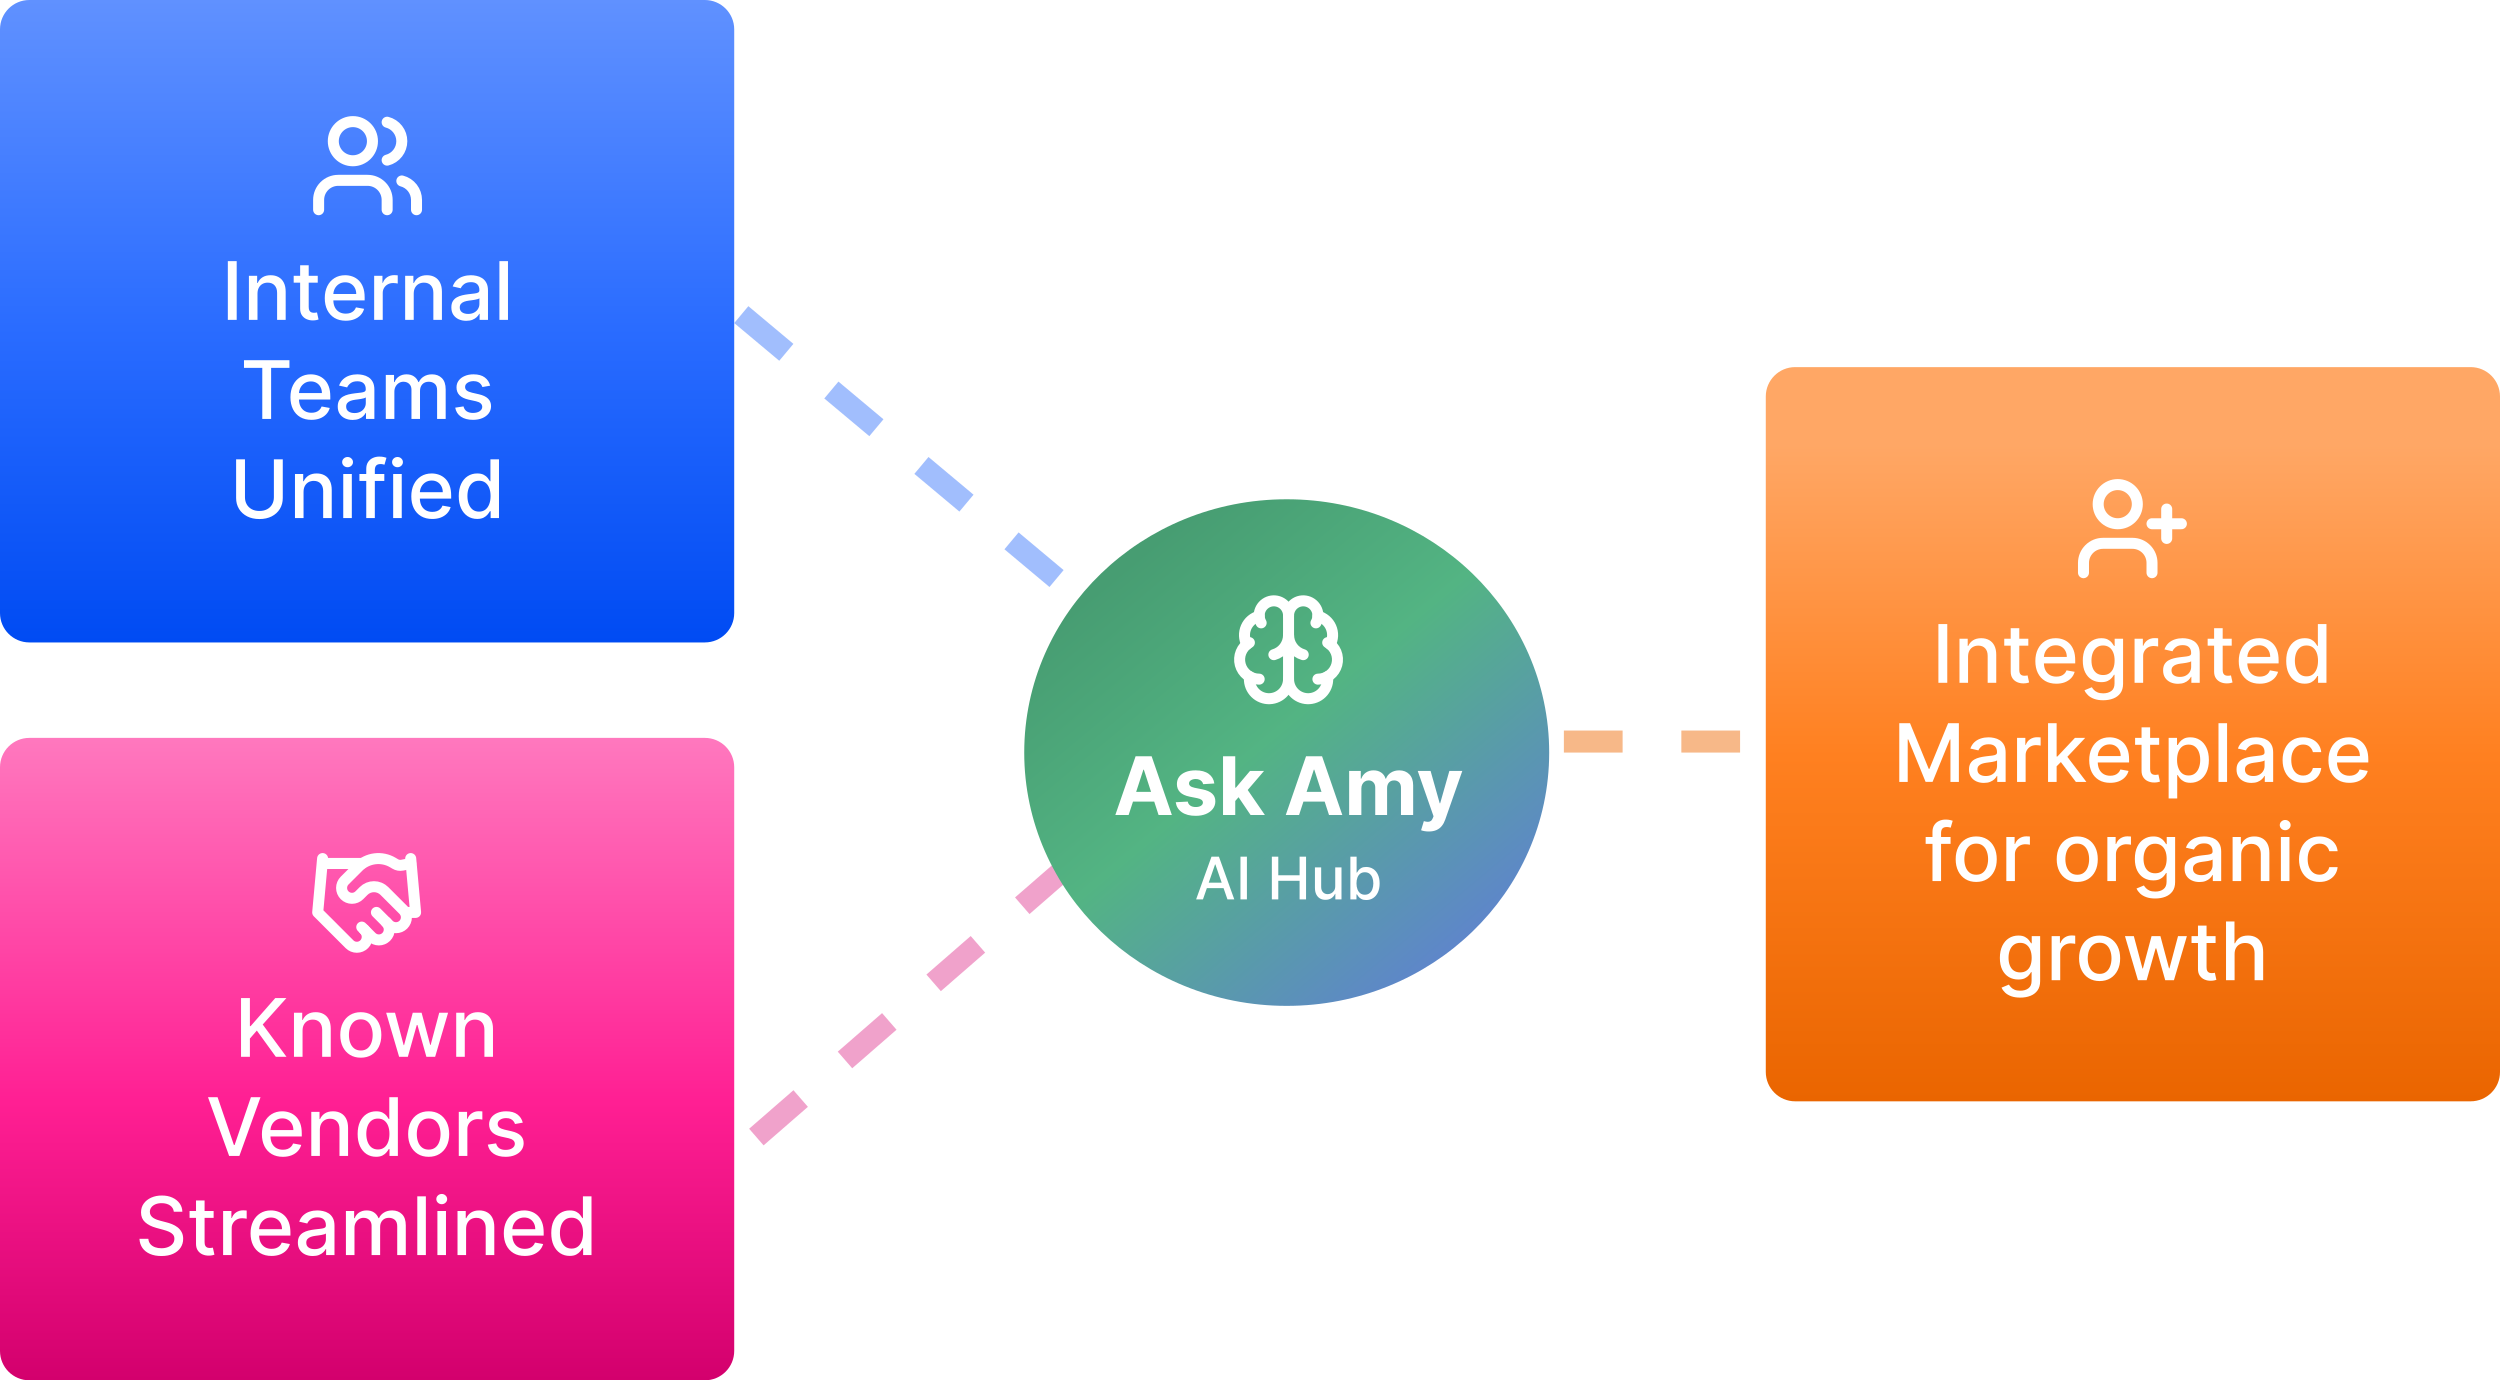 <svg width="681" height="376" viewBox="0 0 681 376" fill="none" xmlns="http://www.w3.org/2000/svg">
<line x1="426" y1="202" x2="536" y2="202" stroke="#F17313" stroke-opacity="0.5" stroke-width="6" stroke-dasharray="16 16"/>
<path d="M0 8C0 3.582 3.582 0 8 0H192C196.418 0 200 3.582 200 8V167C200 171.418 196.418 175 192 175H8C3.582 175 0 171.418 0 167V8Z" fill="url(#paint0_linear_225_5079)"/>
<path d="M105.458 57.125V54.458C105.458 53.044 104.897 51.687 103.896 50.687C102.896 49.687 101.54 49.125 100.125 49.125H92.125C90.711 49.125 89.354 49.687 88.354 50.687C87.354 51.687 86.792 53.044 86.792 54.458V57.125" stroke="white" stroke-width="3" stroke-linecap="round" stroke-linejoin="round"/>
<path d="M105.458 33.296C106.602 33.592 107.615 34.26 108.338 35.195C109.061 36.129 109.453 37.277 109.453 38.459C109.453 39.64 109.061 40.788 108.338 41.722C107.615 42.657 106.602 43.325 105.458 43.621" stroke="white" stroke-width="3" stroke-linecap="round" stroke-linejoin="round"/>
<path d="M113.458 57.125V54.458C113.457 53.277 113.064 52.129 112.34 51.195C111.616 50.261 110.602 49.594 109.458 49.298" stroke="white" stroke-width="3" stroke-linecap="round" stroke-linejoin="round"/>
<path d="M96.125 43.792C99.071 43.792 101.458 41.404 101.458 38.458C101.458 35.513 99.071 33.125 96.125 33.125C93.18 33.125 90.792 35.513 90.792 38.458C90.792 41.404 93.18 43.792 96.125 43.792Z" stroke="white" stroke-width="3" stroke-linecap="round" stroke-linejoin="round"/>
<path d="M64.476 71.125V87.125H62.062V71.125H64.476ZM70.14 80V87.125H67.804V75.125H70.046V77.078H70.194C70.47 76.443 70.903 75.932 71.491 75.547C72.085 75.162 72.832 74.969 73.733 74.969C74.551 74.969 75.267 75.141 75.882 75.484C76.496 75.823 76.973 76.328 77.311 77C77.65 77.672 77.819 78.503 77.819 79.492V87.125H75.483V79.773C75.483 78.904 75.257 78.224 74.804 77.734C74.351 77.24 73.728 76.992 72.936 76.992C72.395 76.992 71.913 77.109 71.491 77.344C71.075 77.578 70.744 77.922 70.499 78.375C70.259 78.823 70.14 79.365 70.14 80ZM86.554 75.125V77H79.999V75.125H86.554ZM81.757 72.25H84.093V83.602C84.093 84.055 84.16 84.396 84.296 84.625C84.431 84.849 84.606 85.003 84.819 85.086C85.038 85.164 85.275 85.203 85.53 85.203C85.718 85.203 85.882 85.19 86.022 85.164C86.163 85.138 86.272 85.117 86.351 85.102L86.772 87.031C86.637 87.083 86.444 87.135 86.194 87.188C85.944 87.245 85.632 87.276 85.257 87.281C84.642 87.292 84.069 87.182 83.538 86.953C83.007 86.724 82.577 86.37 82.249 85.891C81.921 85.412 81.757 84.81 81.757 84.086V72.25ZM94.181 87.367C92.998 87.367 91.98 87.115 91.126 86.609C90.277 86.099 89.621 85.383 89.157 84.461C88.699 83.534 88.47 82.448 88.47 81.203C88.47 79.974 88.699 78.891 89.157 77.953C89.621 77.016 90.267 76.284 91.095 75.758C91.928 75.232 92.902 74.969 94.017 74.969C94.694 74.969 95.35 75.081 95.985 75.305C96.621 75.529 97.191 75.88 97.696 76.359C98.201 76.838 98.6 77.461 98.892 78.227C99.183 78.987 99.329 79.912 99.329 81V81.828H89.79V80.078H97.04C97.04 79.463 96.915 78.919 96.665 78.445C96.415 77.966 96.064 77.588 95.61 77.312C95.162 77.037 94.636 76.898 94.032 76.898C93.376 76.898 92.803 77.06 92.314 77.383C91.829 77.701 91.454 78.117 91.189 78.633C90.928 79.143 90.798 79.698 90.798 80.297V81.664C90.798 82.466 90.939 83.148 91.22 83.711C91.506 84.273 91.905 84.703 92.415 85C92.925 85.292 93.522 85.438 94.204 85.438C94.647 85.438 95.05 85.375 95.415 85.25C95.78 85.12 96.095 84.927 96.36 84.672C96.626 84.417 96.829 84.102 96.97 83.727L99.181 84.125C99.004 84.776 98.686 85.346 98.228 85.836C97.774 86.32 97.204 86.698 96.517 86.969C95.834 87.234 95.056 87.367 94.181 87.367ZM101.921 87.125V75.125H104.179V77.031H104.304C104.522 76.385 104.908 75.878 105.46 75.508C106.017 75.133 106.647 74.945 107.351 74.945C107.496 74.945 107.668 74.951 107.866 74.961C108.069 74.971 108.228 74.984 108.343 75V77.234C108.249 77.208 108.082 77.18 107.843 77.148C107.603 77.112 107.364 77.094 107.124 77.094C106.572 77.094 106.08 77.211 105.647 77.445C105.22 77.674 104.882 77.995 104.632 78.406C104.382 78.812 104.257 79.276 104.257 79.797V87.125H101.921ZM112.7 80V87.125H110.364V75.125H112.606V77.078H112.755C113.031 76.443 113.463 75.932 114.052 75.547C114.646 75.162 115.393 74.969 116.294 74.969C117.112 74.969 117.828 75.141 118.442 75.484C119.057 75.823 119.534 76.328 119.872 77C120.211 77.672 120.38 78.503 120.38 79.492V87.125H118.044V79.773C118.044 78.904 117.817 78.224 117.364 77.734C116.911 77.24 116.289 76.992 115.497 76.992C114.955 76.992 114.474 77.109 114.052 77.344C113.635 77.578 113.304 77.922 113.06 78.375C112.82 78.823 112.7 79.365 112.7 80ZM127.005 87.391C126.244 87.391 125.557 87.25 124.942 86.969C124.328 86.682 123.841 86.268 123.481 85.727C123.127 85.185 122.95 84.521 122.95 83.734C122.95 83.057 123.08 82.5 123.341 82.062C123.601 81.625 123.953 81.279 124.396 81.023C124.838 80.768 125.333 80.576 125.88 80.445C126.427 80.315 126.984 80.216 127.552 80.148C128.271 80.065 128.854 79.997 129.302 79.945C129.75 79.888 130.075 79.797 130.278 79.672C130.481 79.547 130.583 79.344 130.583 79.062V79.008C130.583 78.326 130.39 77.797 130.005 77.422C129.625 77.047 129.057 76.859 128.302 76.859C127.515 76.859 126.896 77.034 126.442 77.383C125.994 77.727 125.685 78.109 125.513 78.531L123.317 78.031C123.578 77.302 123.958 76.713 124.458 76.266C124.963 75.812 125.544 75.484 126.2 75.281C126.856 75.073 127.547 74.969 128.271 74.969C128.75 74.969 129.257 75.026 129.794 75.141C130.336 75.25 130.841 75.453 131.31 75.75C131.784 76.047 132.172 76.471 132.474 77.023C132.776 77.57 132.927 78.281 132.927 79.156V87.125H130.646V85.484H130.552C130.401 85.787 130.174 86.083 129.872 86.375C129.57 86.667 129.182 86.909 128.708 87.102C128.234 87.294 127.666 87.391 127.005 87.391ZM127.513 85.516C128.159 85.516 128.711 85.388 129.169 85.133C129.632 84.878 129.984 84.544 130.224 84.133C130.468 83.716 130.591 83.271 130.591 82.797V81.25C130.507 81.333 130.346 81.412 130.106 81.484C129.872 81.552 129.604 81.612 129.302 81.664C129 81.711 128.705 81.755 128.419 81.797C128.132 81.833 127.893 81.865 127.7 81.891C127.247 81.948 126.833 82.044 126.458 82.18C126.088 82.315 125.791 82.51 125.567 82.766C125.349 83.016 125.239 83.349 125.239 83.766C125.239 84.344 125.453 84.781 125.88 85.078C126.307 85.37 126.851 85.516 127.513 85.516ZM138.374 71.125V87.125H136.038V71.125H138.374ZM66.461 100.203V98.125H78.844V100.203H73.852V114.125H71.445V100.203H66.461ZM84.824 114.367C83.642 114.367 82.624 114.115 81.769 113.609C80.921 113.099 80.264 112.383 79.801 111.461C79.342 110.534 79.113 109.448 79.113 108.203C79.113 106.974 79.342 105.891 79.801 104.953C80.264 104.016 80.91 103.284 81.738 102.758C82.572 102.232 83.546 101.969 84.66 101.969C85.337 101.969 85.993 102.081 86.629 102.305C87.264 102.529 87.835 102.88 88.34 103.359C88.845 103.839 89.243 104.461 89.535 105.227C89.827 105.987 89.973 106.911 89.973 108V108.828H80.434V107.078H87.684C87.684 106.464 87.559 105.919 87.309 105.445C87.059 104.966 86.707 104.589 86.254 104.312C85.806 104.036 85.28 103.898 84.676 103.898C84.019 103.898 83.447 104.06 82.957 104.383C82.473 104.701 82.098 105.117 81.832 105.633C81.572 106.143 81.441 106.698 81.441 107.297V108.664C81.441 109.466 81.582 110.148 81.863 110.711C82.15 111.273 82.548 111.703 83.059 112C83.569 112.292 84.165 112.437 84.848 112.437C85.29 112.437 85.694 112.375 86.059 112.25C86.423 112.12 86.738 111.927 87.004 111.672C87.269 111.417 87.473 111.102 87.613 110.727L89.824 111.125C89.647 111.776 89.329 112.346 88.871 112.836C88.418 113.32 87.848 113.698 87.16 113.969C86.478 114.234 85.699 114.367 84.824 114.367ZM96.057 114.391C95.296 114.391 94.609 114.25 93.994 113.969C93.38 113.682 92.893 113.268 92.533 112.727C92.179 112.185 92.002 111.521 92.002 110.734C92.002 110.057 92.132 109.5 92.393 109.062C92.653 108.625 93.005 108.279 93.447 108.023C93.89 107.768 94.385 107.576 94.932 107.445C95.478 107.315 96.036 107.216 96.603 107.148C97.322 107.065 97.906 106.997 98.353 106.945C98.801 106.888 99.127 106.797 99.33 106.672C99.533 106.547 99.635 106.344 99.635 106.062V106.008C99.635 105.326 99.442 104.797 99.057 104.422C98.676 104.047 98.109 103.859 97.353 103.859C96.567 103.859 95.947 104.034 95.494 104.383C95.046 104.727 94.736 105.109 94.564 105.531L92.369 105.031C92.63 104.302 93.01 103.714 93.51 103.266C94.015 102.812 94.596 102.484 95.252 102.281C95.908 102.073 96.598 101.969 97.322 101.969C97.801 101.969 98.309 102.026 98.846 102.141C99.387 102.25 99.893 102.453 100.361 102.75C100.835 103.047 101.223 103.471 101.525 104.023C101.827 104.57 101.979 105.281 101.979 106.156V114.125H99.697V112.484H99.603C99.453 112.786 99.226 113.083 98.924 113.375C98.622 113.667 98.234 113.909 97.76 114.102C97.286 114.294 96.718 114.391 96.057 114.391ZM96.564 112.516C97.21 112.516 97.762 112.388 98.221 112.133C98.684 111.878 99.036 111.544 99.275 111.133C99.52 110.716 99.643 110.271 99.643 109.797V108.25C99.559 108.333 99.398 108.411 99.158 108.484C98.924 108.552 98.656 108.612 98.353 108.664C98.051 108.711 97.757 108.755 97.471 108.797C97.184 108.833 96.945 108.865 96.752 108.891C96.299 108.948 95.885 109.044 95.51 109.18C95.14 109.315 94.843 109.51 94.619 109.766C94.4 110.016 94.291 110.349 94.291 110.766C94.291 111.344 94.505 111.781 94.932 112.078C95.359 112.37 95.903 112.516 96.564 112.516ZM105.09 114.125V102.125H107.332V104.078H107.48C107.73 103.417 108.139 102.901 108.707 102.531C109.275 102.156 109.954 101.969 110.746 101.969C111.548 101.969 112.22 102.156 112.762 102.531C113.309 102.906 113.712 103.422 113.973 104.078H114.098C114.384 103.437 114.84 102.927 115.465 102.547C116.09 102.161 116.835 101.969 117.699 101.969C118.788 101.969 119.676 102.31 120.363 102.992C121.056 103.674 121.402 104.703 121.402 106.078V114.125H119.066V106.297C119.066 105.484 118.845 104.896 118.402 104.531C117.96 104.167 117.431 103.984 116.816 103.984C116.056 103.984 115.465 104.219 115.043 104.687C114.621 105.151 114.41 105.747 114.41 106.477V114.125H112.082V106.148C112.082 105.497 111.879 104.974 111.473 104.578C111.066 104.182 110.538 103.984 109.887 103.984C109.444 103.984 109.035 104.102 108.66 104.336C108.29 104.565 107.991 104.885 107.762 105.297C107.538 105.708 107.426 106.185 107.426 106.727V114.125H105.09ZM133.525 105.055L131.408 105.43C131.32 105.159 131.179 104.901 130.986 104.656C130.799 104.411 130.544 104.211 130.221 104.055C129.898 103.898 129.494 103.82 129.01 103.82C128.348 103.82 127.796 103.969 127.354 104.266C126.911 104.557 126.689 104.935 126.689 105.398C126.689 105.799 126.838 106.122 127.135 106.367C127.432 106.612 127.911 106.812 128.572 106.969L130.479 107.406C131.583 107.661 132.406 108.055 132.947 108.586C133.489 109.117 133.76 109.807 133.76 110.656C133.76 111.375 133.551 112.016 133.135 112.578C132.723 113.135 132.148 113.573 131.408 113.891C130.674 114.208 129.822 114.367 128.854 114.367C127.51 114.367 126.413 114.081 125.564 113.508C124.715 112.93 124.195 112.109 124.002 111.047L126.26 110.703C126.4 111.292 126.689 111.737 127.127 112.039C127.564 112.336 128.135 112.484 128.838 112.484C129.604 112.484 130.215 112.326 130.674 112.008C131.132 111.685 131.361 111.292 131.361 110.828C131.361 110.453 131.221 110.138 130.939 109.883C130.663 109.628 130.239 109.435 129.666 109.305L127.635 108.859C126.515 108.604 125.687 108.198 125.15 107.641C124.619 107.083 124.354 106.378 124.354 105.523C124.354 104.815 124.551 104.195 124.947 103.664C125.343 103.133 125.89 102.719 126.588 102.422C127.286 102.12 128.085 101.969 128.986 101.969C130.283 101.969 131.304 102.25 132.049 102.812C132.794 103.37 133.286 104.117 133.525 105.055ZM74.606 125.125H77.028V135.648C77.028 136.768 76.765 137.76 76.239 138.625C75.713 139.484 74.974 140.161 74.02 140.656C73.067 141.146 71.95 141.391 70.669 141.391C69.393 141.391 68.278 141.146 67.325 140.656C66.372 140.161 65.632 139.484 65.106 138.625C64.58 137.76 64.317 136.768 64.317 135.648V125.125H66.731V135.453C66.731 136.177 66.89 136.82 67.208 137.383C67.531 137.945 67.987 138.388 68.575 138.711C69.164 139.029 69.862 139.187 70.669 139.187C71.481 139.187 72.182 139.029 72.77 138.711C73.364 138.388 73.817 137.945 74.13 137.383C74.448 136.82 74.606 136.177 74.606 135.453V125.125ZM82.686 134V141.125H80.351V129.125H82.593V131.078H82.741C83.017 130.443 83.45 129.932 84.038 129.547C84.632 129.161 85.379 128.969 86.28 128.969C87.098 128.969 87.814 129.141 88.429 129.484C89.043 129.823 89.52 130.328 89.858 131C90.197 131.672 90.366 132.503 90.366 133.492V141.125H88.03V133.773C88.03 132.904 87.804 132.224 87.351 131.734C86.897 131.24 86.275 130.992 85.483 130.992C84.942 130.992 84.46 131.109 84.038 131.344C83.621 131.578 83.291 131.922 83.046 132.375C82.806 132.823 82.686 133.365 82.686 134ZM93.499 141.125V129.125H95.835V141.125H93.499ZM94.679 127.273C94.272 127.273 93.924 127.138 93.632 126.867C93.345 126.591 93.202 126.263 93.202 125.883C93.202 125.497 93.345 125.169 93.632 124.898C93.924 124.622 94.272 124.484 94.679 124.484C95.085 124.484 95.431 124.622 95.718 124.898C96.009 125.169 96.155 125.497 96.155 125.883C96.155 126.263 96.009 126.591 95.718 126.867C95.431 127.138 95.085 127.273 94.679 127.273ZM104.688 129.125V131H97.907V129.125H104.688ZM99.767 141.125V127.734C99.767 126.984 99.931 126.362 100.259 125.867C100.587 125.367 101.022 124.995 101.563 124.75C102.105 124.5 102.694 124.375 103.329 124.375C103.798 124.375 104.199 124.414 104.532 124.492C104.866 124.565 105.113 124.633 105.274 124.695L104.728 126.586C104.618 126.555 104.478 126.518 104.306 126.477C104.134 126.43 103.925 126.406 103.681 126.406C103.113 126.406 102.707 126.547 102.462 126.828C102.222 127.109 102.103 127.516 102.103 128.047V141.125H99.767ZM107.099 141.125V129.125H109.435V141.125H107.099ZM108.278 127.273C107.872 127.273 107.523 127.138 107.231 126.867C106.945 126.591 106.802 126.263 106.802 125.883C106.802 125.497 106.945 125.169 107.231 124.898C107.523 124.622 107.872 124.484 108.278 124.484C108.685 124.484 109.031 124.622 109.317 124.898C109.609 125.169 109.755 125.497 109.755 125.883C109.755 126.263 109.609 126.591 109.317 126.867C109.031 127.138 108.685 127.273 108.278 127.273ZM117.749 141.367C116.567 141.367 115.549 141.115 114.694 140.609C113.845 140.099 113.189 139.383 112.726 138.461C112.267 137.534 112.038 136.448 112.038 135.203C112.038 133.974 112.267 132.891 112.726 131.953C113.189 131.016 113.835 130.284 114.663 129.758C115.496 129.232 116.47 128.969 117.585 128.969C118.262 128.969 118.918 129.081 119.554 129.305C120.189 129.529 120.759 129.88 121.265 130.359C121.77 130.839 122.168 131.461 122.46 132.227C122.752 132.987 122.897 133.911 122.897 135V135.828H113.358V134.078H120.608C120.608 133.464 120.483 132.919 120.233 132.445C119.983 131.966 119.632 131.589 119.179 131.312C118.731 131.036 118.205 130.898 117.601 130.898C116.944 130.898 116.371 131.06 115.882 131.383C115.397 131.701 115.022 132.117 114.757 132.633C114.496 133.143 114.366 133.698 114.366 134.297V135.664C114.366 136.466 114.507 137.148 114.788 137.711C115.075 138.273 115.473 138.703 115.983 139C116.494 139.292 117.09 139.437 117.772 139.437C118.215 139.437 118.619 139.375 118.983 139.25C119.348 139.12 119.663 138.927 119.929 138.672C120.194 138.417 120.397 138.102 120.538 137.727L122.749 138.125C122.572 138.776 122.254 139.346 121.796 139.836C121.343 140.32 120.772 140.698 120.085 140.969C119.403 141.234 118.624 141.367 117.749 141.367ZM129.981 141.359C129.013 141.359 128.148 141.112 127.388 140.617C126.632 140.117 126.039 139.406 125.606 138.484C125.179 137.557 124.966 136.445 124.966 135.148C124.966 133.852 125.182 132.742 125.614 131.82C126.052 130.898 126.651 130.193 127.411 129.703C128.172 129.214 129.034 128.969 129.997 128.969C130.742 128.969 131.341 129.094 131.794 129.344C132.252 129.589 132.606 129.875 132.856 130.203C133.112 130.531 133.31 130.82 133.45 131.07H133.591V125.125H135.927V141.125H133.646V139.258H133.45C133.31 139.513 133.106 139.805 132.841 140.133C132.58 140.461 132.221 140.747 131.763 140.992C131.304 141.237 130.711 141.359 129.981 141.359ZM130.497 139.367C131.169 139.367 131.737 139.19 132.2 138.836C132.669 138.477 133.023 137.979 133.263 137.344C133.507 136.708 133.63 135.969 133.63 135.125C133.63 134.292 133.51 133.562 133.271 132.937C133.031 132.312 132.679 131.826 132.216 131.477C131.752 131.128 131.179 130.953 130.497 130.953C129.794 130.953 129.208 131.135 128.739 131.5C128.271 131.865 127.916 132.362 127.677 132.992C127.442 133.622 127.325 134.333 127.325 135.125C127.325 135.927 127.445 136.648 127.685 137.289C127.924 137.93 128.278 138.437 128.747 138.812C129.221 139.182 129.804 139.367 130.497 139.367Z" fill="white"/>
<line x1="201.926" y1="85.7" x2="330.926" y2="193.7" stroke="url(#paint1_linear_225_5079)" stroke-opacity="0.5" stroke-width="6" stroke-dasharray="16 16"/>
<path d="M481 108C481 103.582 484.582 100 489 100H673C677.418 100 681 103.582 681 108V292C681 296.418 677.418 300 673 300H489C484.582 300 481 296.418 481 292V108Z" fill="url(#paint2_linear_225_5079)"/>
<path d="M586.208 156V153.333C586.208 151.919 585.647 150.562 584.646 149.562C583.646 148.562 582.29 148 580.875 148H572.875C571.461 148 570.104 148.562 569.104 149.562C568.104 150.562 567.542 151.919 567.542 153.333V156" stroke="white" stroke-width="3" stroke-linecap="round" stroke-linejoin="round"/>
<path d="M576.875 142.667C579.821 142.667 582.208 140.279 582.208 137.333C582.208 134.388 579.821 132 576.875 132C573.93 132 571.542 134.388 571.542 137.333C571.542 140.279 573.93 142.667 576.875 142.667Z" stroke="white" stroke-width="3" stroke-linecap="round" stroke-linejoin="round"/>
<path d="M590.208 138.667V146.667" stroke="white" stroke-width="3" stroke-linecap="round" stroke-linejoin="round"/>
<path d="M594.208 142.667H586.208" stroke="white" stroke-width="3" stroke-linecap="round" stroke-linejoin="round"/>
<path d="M530.434 170V186H528.02V170H530.434ZM536.098 178.875V186H533.762V174H536.004V175.953H536.152C536.428 175.318 536.861 174.807 537.449 174.422C538.043 174.036 538.79 173.844 539.691 173.844C540.509 173.844 541.225 174.016 541.84 174.359C542.454 174.698 542.931 175.203 543.27 175.875C543.608 176.547 543.777 177.378 543.777 178.367V186H541.441V178.648C541.441 177.779 541.215 177.099 540.762 176.609C540.309 176.115 539.686 175.867 538.895 175.867C538.353 175.867 537.871 175.984 537.449 176.219C537.033 176.453 536.702 176.797 536.457 177.25C536.217 177.698 536.098 178.24 536.098 178.875ZM552.512 174V175.875H545.957V174H552.512ZM547.715 171.125H550.051V182.477C550.051 182.93 550.118 183.271 550.254 183.5C550.389 183.724 550.564 183.878 550.777 183.961C550.996 184.039 551.233 184.078 551.488 184.078C551.676 184.078 551.84 184.065 551.98 184.039C552.121 184.013 552.23 183.992 552.309 183.977L552.73 185.906C552.595 185.958 552.402 186.01 552.152 186.063C551.902 186.12 551.59 186.151 551.215 186.156C550.6 186.167 550.027 186.057 549.496 185.828C548.965 185.599 548.535 185.245 548.207 184.766C547.879 184.286 547.715 183.685 547.715 182.961V171.125ZM560.139 186.242C558.956 186.242 557.938 185.99 557.084 185.484C556.235 184.974 555.579 184.258 555.115 183.336C554.657 182.409 554.428 181.323 554.428 180.078C554.428 178.849 554.657 177.766 555.115 176.828C555.579 175.891 556.225 175.159 557.053 174.633C557.886 174.107 558.86 173.844 559.975 173.844C560.652 173.844 561.308 173.956 561.943 174.18C562.579 174.404 563.149 174.755 563.654 175.234C564.16 175.714 564.558 176.336 564.85 177.102C565.141 177.862 565.287 178.786 565.287 179.875V180.703H555.748V178.953H562.998C562.998 178.339 562.873 177.794 562.623 177.32C562.373 176.841 562.021 176.464 561.568 176.187C561.12 175.911 560.594 175.773 559.99 175.773C559.334 175.773 558.761 175.935 558.271 176.258C557.787 176.576 557.412 176.992 557.146 177.508C556.886 178.018 556.756 178.573 556.756 179.172V180.539C556.756 181.341 556.896 182.023 557.178 182.586C557.464 183.148 557.863 183.578 558.373 183.875C558.883 184.167 559.48 184.312 560.162 184.312C560.605 184.312 561.008 184.25 561.373 184.125C561.738 183.995 562.053 183.802 562.318 183.547C562.584 183.292 562.787 182.977 562.928 182.602L565.139 183C564.962 183.651 564.644 184.221 564.186 184.711C563.732 185.195 563.162 185.573 562.475 185.844C561.792 186.109 561.014 186.242 560.139 186.242ZM572.91 190.75C571.957 190.75 571.137 190.625 570.449 190.375C569.767 190.125 569.21 189.794 568.777 189.383C568.345 188.971 568.022 188.521 567.809 188.031L569.816 187.203C569.957 187.432 570.145 187.674 570.379 187.93C570.618 188.19 570.941 188.411 571.348 188.594C571.759 188.776 572.288 188.867 572.934 188.867C573.819 188.867 574.551 188.651 575.129 188.219C575.707 187.792 575.996 187.109 575.996 186.172V183.812H575.848C575.707 184.068 575.504 184.352 575.238 184.664C574.978 184.977 574.618 185.247 574.16 185.477C573.702 185.706 573.105 185.82 572.371 185.82C571.423 185.82 570.569 185.599 569.809 185.156C569.053 184.708 568.454 184.049 568.012 183.18C567.574 182.305 567.355 181.229 567.355 179.953C567.355 178.677 567.572 177.583 568.004 176.672C568.441 175.76 569.04 175.062 569.801 174.578C570.561 174.089 571.423 173.844 572.387 173.844C573.132 173.844 573.733 173.969 574.191 174.219C574.65 174.464 575.007 174.75 575.262 175.078C575.522 175.406 575.723 175.695 575.863 175.945H576.035V174H578.324V186.266C578.324 187.297 578.085 188.143 577.605 188.805C577.126 189.466 576.478 189.956 575.66 190.273C574.848 190.591 573.931 190.75 572.91 190.75ZM572.887 183.883C573.559 183.883 574.126 183.727 574.59 183.414C575.059 183.096 575.413 182.643 575.652 182.055C575.897 181.461 576.02 180.75 576.02 179.922C576.02 179.115 575.9 178.404 575.66 177.789C575.421 177.174 575.069 176.695 574.605 176.352C574.142 176.003 573.569 175.828 572.887 175.828C572.184 175.828 571.598 176.01 571.129 176.375C570.66 176.734 570.306 177.224 570.066 177.844C569.832 178.464 569.715 179.156 569.715 179.922C569.715 180.708 569.835 181.398 570.074 181.992C570.314 182.586 570.668 183.049 571.137 183.383C571.611 183.716 572.194 183.883 572.887 183.883ZM581.457 186V174H583.715V175.906H583.84C584.059 175.26 584.444 174.753 584.996 174.383C585.553 174.008 586.184 173.82 586.887 173.82C587.033 173.82 587.204 173.826 587.402 173.836C587.605 173.846 587.764 173.859 587.879 173.875V176.109C587.785 176.083 587.618 176.055 587.379 176.023C587.139 175.987 586.9 175.969 586.66 175.969C586.108 175.969 585.616 176.086 585.184 176.32C584.757 176.549 584.418 176.87 584.168 177.281C583.918 177.687 583.793 178.151 583.793 178.672V186H581.457ZM593.285 186.266C592.525 186.266 591.837 186.125 591.223 185.844C590.608 185.557 590.121 185.143 589.762 184.602C589.408 184.06 589.23 183.396 589.23 182.609C589.23 181.932 589.361 181.375 589.621 180.937C589.882 180.5 590.233 180.154 590.676 179.898C591.118 179.643 591.613 179.451 592.16 179.32C592.707 179.19 593.264 179.091 593.832 179.023C594.551 178.94 595.134 178.872 595.582 178.82C596.03 178.763 596.355 178.672 596.559 178.547C596.762 178.422 596.863 178.219 596.863 177.937V177.883C596.863 177.201 596.671 176.672 596.285 176.297C595.905 175.922 595.337 175.734 594.582 175.734C593.796 175.734 593.176 175.909 592.723 176.258C592.275 176.602 591.965 176.984 591.793 177.406L589.598 176.906C589.858 176.177 590.238 175.589 590.738 175.141C591.243 174.687 591.824 174.359 592.48 174.156C593.137 173.948 593.827 173.844 594.551 173.844C595.03 173.844 595.538 173.901 596.074 174.016C596.616 174.125 597.121 174.328 597.59 174.625C598.064 174.922 598.452 175.346 598.754 175.898C599.056 176.445 599.207 177.156 599.207 178.031V186H596.926V184.359H596.832C596.681 184.661 596.454 184.958 596.152 185.25C595.85 185.542 595.462 185.784 594.988 185.977C594.514 186.169 593.947 186.266 593.285 186.266ZM593.793 184.391C594.439 184.391 594.991 184.263 595.449 184.008C595.913 183.753 596.264 183.419 596.504 183.008C596.749 182.591 596.871 182.146 596.871 181.672V180.125C596.788 180.208 596.626 180.286 596.387 180.359C596.152 180.427 595.884 180.487 595.582 180.539C595.28 180.586 594.986 180.63 594.699 180.672C594.413 180.708 594.173 180.74 593.98 180.766C593.527 180.823 593.113 180.919 592.738 181.055C592.368 181.19 592.072 181.385 591.848 181.641C591.629 181.891 591.52 182.224 591.52 182.641C591.52 183.219 591.733 183.656 592.16 183.953C592.587 184.245 593.132 184.391 593.793 184.391ZM607.92 174V175.875H601.365V174H607.92ZM603.123 171.125H605.459V182.477C605.459 182.93 605.527 183.271 605.662 183.5C605.798 183.724 605.972 183.878 606.186 183.961C606.404 184.039 606.641 184.078 606.896 184.078C607.084 184.078 607.248 184.065 607.389 184.039C607.529 184.013 607.639 183.992 607.717 183.977L608.139 185.906C608.003 185.958 607.811 186.01 607.561 186.063C607.311 186.12 606.998 186.151 606.623 186.156C606.008 186.167 605.436 186.057 604.904 185.828C604.373 185.599 603.943 185.245 603.615 184.766C603.287 184.286 603.123 183.685 603.123 182.961V171.125ZM615.547 186.242C614.365 186.242 613.346 185.99 612.492 185.484C611.643 184.974 610.987 184.258 610.523 183.336C610.065 182.409 609.836 181.323 609.836 180.078C609.836 178.849 610.065 177.766 610.523 176.828C610.987 175.891 611.633 175.159 612.461 174.633C613.294 174.107 614.268 173.844 615.383 173.844C616.06 173.844 616.716 173.956 617.352 174.18C617.987 174.404 618.557 174.755 619.063 175.234C619.568 175.714 619.966 176.336 620.258 177.102C620.549 177.862 620.695 178.786 620.695 179.875V180.703H611.156V178.953H618.406C618.406 178.339 618.281 177.794 618.031 177.32C617.781 176.841 617.43 176.464 616.977 176.187C616.529 175.911 616.003 175.773 615.398 175.773C614.742 175.773 614.169 175.935 613.68 176.258C613.195 176.576 612.82 176.992 612.555 177.508C612.294 178.018 612.164 178.573 612.164 179.172V180.539C612.164 181.341 612.305 182.023 612.586 182.586C612.872 183.148 613.271 183.578 613.781 183.875C614.292 184.167 614.888 184.312 615.57 184.312C616.013 184.312 616.417 184.25 616.781 184.125C617.146 183.995 617.461 183.802 617.727 183.547C617.992 183.292 618.195 182.977 618.336 182.602L620.547 183C620.37 183.651 620.052 184.221 619.594 184.711C619.141 185.195 618.57 185.573 617.883 185.844C617.201 186.109 616.422 186.242 615.547 186.242ZM627.779 186.234C626.811 186.234 625.946 185.987 625.186 185.492C624.43 184.992 623.837 184.281 623.404 183.359C622.977 182.432 622.764 181.32 622.764 180.023C622.764 178.727 622.98 177.617 623.412 176.695C623.85 175.773 624.449 175.068 625.209 174.578C625.969 174.089 626.831 173.844 627.795 173.844C628.54 173.844 629.139 173.969 629.592 174.219C630.05 174.464 630.404 174.75 630.654 175.078C630.91 175.406 631.107 175.695 631.248 175.945H631.389V170H633.725V186H631.443V184.133H631.248C631.107 184.388 630.904 184.68 630.639 185.008C630.378 185.336 630.019 185.622 629.561 185.867C629.102 186.112 628.508 186.234 627.779 186.234ZM628.295 184.242C628.967 184.242 629.535 184.065 629.998 183.711C630.467 183.352 630.821 182.854 631.061 182.219C631.305 181.583 631.428 180.844 631.428 180C631.428 179.167 631.308 178.437 631.068 177.812C630.829 177.187 630.477 176.701 630.014 176.352C629.55 176.003 628.977 175.828 628.295 175.828C627.592 175.828 627.006 176.01 626.537 176.375C626.068 176.74 625.714 177.237 625.475 177.867C625.24 178.497 625.123 179.208 625.123 180C625.123 180.802 625.243 181.523 625.482 182.164C625.722 182.805 626.076 183.312 626.545 183.687C627.019 184.057 627.602 184.242 628.295 184.242ZM517.363 197H520.293L525.387 209.437H525.574L530.668 197H533.598V213H531.301V201.422H531.152L526.434 212.977H524.527L519.809 201.414H519.66V213H517.363V197ZM540.412 213.266C539.652 213.266 538.964 213.125 538.35 212.844C537.735 212.557 537.248 212.143 536.889 211.602C536.535 211.06 536.357 210.396 536.357 209.609C536.357 208.932 536.488 208.375 536.748 207.937C537.008 207.5 537.36 207.154 537.803 206.898C538.245 206.643 538.74 206.451 539.287 206.32C539.834 206.19 540.391 206.091 540.959 206.023C541.678 205.94 542.261 205.872 542.709 205.82C543.157 205.763 543.482 205.672 543.686 205.547C543.889 205.422 543.99 205.219 543.99 204.937V204.883C543.99 204.201 543.798 203.672 543.412 203.297C543.032 202.922 542.464 202.734 541.709 202.734C540.923 202.734 540.303 202.909 539.85 203.258C539.402 203.602 539.092 203.984 538.92 204.406L536.725 203.906C536.985 203.177 537.365 202.589 537.865 202.141C538.37 201.687 538.951 201.359 539.607 201.156C540.264 200.948 540.954 200.844 541.678 200.844C542.157 200.844 542.665 200.901 543.201 201.016C543.743 201.125 544.248 201.328 544.717 201.625C545.191 201.922 545.579 202.346 545.881 202.898C546.183 203.445 546.334 204.156 546.334 205.031V213H544.053V211.359H543.959C543.808 211.661 543.581 211.958 543.279 212.25C542.977 212.542 542.589 212.784 542.115 212.977C541.641 213.169 541.074 213.266 540.412 213.266ZM540.92 211.391C541.566 211.391 542.118 211.263 542.576 211.008C543.04 210.753 543.391 210.419 543.631 210.008C543.876 209.591 543.998 209.146 543.998 208.672V207.125C543.915 207.208 543.753 207.286 543.514 207.359C543.279 207.427 543.011 207.487 542.709 207.539C542.407 207.586 542.113 207.63 541.826 207.672C541.54 207.708 541.3 207.74 541.107 207.766C540.654 207.823 540.24 207.919 539.865 208.055C539.495 208.19 539.199 208.385 538.975 208.641C538.756 208.891 538.646 209.224 538.646 209.641C538.646 210.219 538.86 210.656 539.287 210.953C539.714 211.245 540.258 211.391 540.92 211.391ZM549.445 213V201H551.703V202.906H551.828C552.047 202.26 552.432 201.753 552.984 201.383C553.542 201.008 554.172 200.82 554.875 200.82C555.021 200.82 555.193 200.826 555.391 200.836C555.594 200.846 555.753 200.859 555.867 200.875V203.109C555.773 203.083 555.607 203.055 555.367 203.023C555.128 202.987 554.888 202.969 554.648 202.969C554.096 202.969 553.604 203.086 553.172 203.32C552.745 203.549 552.406 203.87 552.156 204.281C551.906 204.687 551.781 205.151 551.781 205.672V213H549.445ZM560.037 208.93L560.021 206.078H560.428L565.209 201H568.006L562.553 206.781H562.186L560.037 208.93ZM557.889 213V197H560.225V213H557.889ZM565.467 213L561.17 207.297L562.779 205.664L568.334 213H565.467ZM574.812 213.242C573.63 213.242 572.612 212.99 571.758 212.484C570.909 211.974 570.253 211.258 569.789 210.336C569.331 209.409 569.102 208.323 569.102 207.078C569.102 205.849 569.331 204.766 569.789 203.828C570.253 202.891 570.898 202.159 571.727 201.633C572.56 201.107 573.534 200.844 574.648 200.844C575.326 200.844 575.982 200.956 576.617 201.18C577.253 201.404 577.823 201.755 578.328 202.234C578.833 202.714 579.232 203.336 579.523 204.102C579.815 204.862 579.961 205.786 579.961 206.875V207.703H570.422V205.953H577.672C577.672 205.339 577.547 204.794 577.297 204.32C577.047 203.841 576.695 203.464 576.242 203.187C575.794 202.911 575.268 202.773 574.664 202.773C574.008 202.773 573.435 202.935 572.945 203.258C572.461 203.576 572.086 203.992 571.82 204.508C571.56 205.018 571.43 205.573 571.43 206.172V207.539C571.43 208.341 571.57 209.023 571.852 209.586C572.138 210.148 572.536 210.578 573.047 210.875C573.557 211.167 574.154 211.312 574.836 211.312C575.279 211.312 575.682 211.25 576.047 211.125C576.411 210.995 576.727 210.802 576.992 210.547C577.258 210.292 577.461 209.977 577.602 209.602L579.813 210C579.635 210.651 579.318 211.221 578.859 211.711C578.406 212.195 577.836 212.573 577.148 212.844C576.466 213.109 575.687 213.242 574.812 213.242ZM588.154 201V202.875H581.6V201H588.154ZM583.357 198.125H585.693V209.477C585.693 209.93 585.761 210.271 585.896 210.5C586.032 210.724 586.206 210.878 586.42 210.961C586.639 211.039 586.876 211.078 587.131 211.078C587.318 211.078 587.482 211.065 587.623 211.039C587.764 211.013 587.873 210.992 587.951 210.977L588.373 212.906C588.238 212.958 588.045 213.01 587.795 213.063C587.545 213.12 587.232 213.151 586.857 213.156C586.243 213.167 585.67 213.057 585.139 212.828C584.607 212.599 584.178 212.245 583.85 211.766C583.521 211.286 583.357 210.685 583.357 209.961V198.125ZM590.738 217.5V201H593.02V202.945H593.215C593.35 202.695 593.546 202.406 593.801 202.078C594.056 201.75 594.41 201.464 594.863 201.219C595.316 200.969 595.915 200.844 596.66 200.844C597.629 200.844 598.493 201.089 599.254 201.578C600.014 202.068 600.611 202.773 601.043 203.695C601.48 204.617 601.699 205.727 601.699 207.023C601.699 208.32 601.483 209.432 601.051 210.359C600.618 211.281 600.025 211.992 599.27 212.492C598.514 212.987 597.652 213.234 596.684 213.234C595.954 213.234 595.358 213.112 594.895 212.867C594.436 212.622 594.077 212.336 593.816 212.008C593.556 211.68 593.355 211.388 593.215 211.133H593.074V217.5H590.738ZM593.027 207C593.027 207.844 593.15 208.583 593.395 209.219C593.639 209.854 593.993 210.352 594.457 210.711C594.921 211.065 595.488 211.242 596.16 211.242C596.858 211.242 597.441 211.057 597.91 210.687C598.379 210.312 598.733 209.805 598.973 209.164C599.217 208.523 599.34 207.802 599.34 207C599.34 206.208 599.22 205.497 598.98 204.867C598.746 204.237 598.392 203.74 597.918 203.375C597.449 203.01 596.863 202.828 596.16 202.828C595.483 202.828 594.91 203.003 594.441 203.352C593.978 203.701 593.626 204.187 593.387 204.812C593.147 205.437 593.027 206.167 593.027 207ZM606.652 197V213H604.316V197H606.652ZM613.287 213.266C612.527 213.266 611.839 213.125 611.225 212.844C610.61 212.557 610.123 212.143 609.764 211.602C609.41 211.06 609.232 210.396 609.232 209.609C609.232 208.932 609.363 208.375 609.623 207.937C609.883 207.5 610.235 207.154 610.678 206.898C611.12 206.643 611.615 206.451 612.162 206.32C612.709 206.19 613.266 206.091 613.834 206.023C614.553 205.94 615.136 205.872 615.584 205.82C616.032 205.763 616.357 205.672 616.561 205.547C616.764 205.422 616.865 205.219 616.865 204.937V204.883C616.865 204.201 616.673 203.672 616.287 203.297C615.907 202.922 615.339 202.734 614.584 202.734C613.798 202.734 613.178 202.909 612.725 203.258C612.277 203.602 611.967 203.984 611.795 204.406L609.6 203.906C609.86 203.177 610.24 202.589 610.74 202.141C611.245 201.687 611.826 201.359 612.482 201.156C613.139 200.948 613.829 200.844 614.553 200.844C615.032 200.844 615.54 200.901 616.076 201.016C616.618 201.125 617.123 201.328 617.592 201.625C618.066 201.922 618.454 202.346 618.756 202.898C619.058 203.445 619.209 204.156 619.209 205.031V213H616.928V211.359H616.834C616.683 211.661 616.456 211.958 616.154 212.25C615.852 212.542 615.464 212.784 614.99 212.977C614.516 213.169 613.949 213.266 613.287 213.266ZM613.795 211.391C614.441 211.391 614.993 211.263 615.451 211.008C615.915 210.753 616.266 210.419 616.506 210.008C616.751 209.591 616.873 209.146 616.873 208.672V207.125C616.79 207.208 616.628 207.286 616.389 207.359C616.154 207.427 615.886 207.487 615.584 207.539C615.282 207.586 614.988 207.63 614.701 207.672C614.415 207.708 614.175 207.74 613.982 207.766C613.529 207.823 613.115 207.919 612.74 208.055C612.37 208.19 612.074 208.385 611.85 208.641C611.631 208.891 611.521 209.224 611.521 209.641C611.521 210.219 611.735 210.656 612.162 210.953C612.589 211.245 613.133 211.391 613.795 211.391ZM627.375 213.242C626.214 213.242 625.214 212.979 624.375 212.453C623.542 211.922 622.901 211.19 622.453 210.258C622.005 209.326 621.781 208.258 621.781 207.055C621.781 205.836 622.01 204.76 622.469 203.828C622.927 202.891 623.573 202.159 624.406 201.633C625.24 201.107 626.221 200.844 627.352 200.844C628.263 200.844 629.076 201.013 629.789 201.352C630.503 201.685 631.078 202.154 631.516 202.758C631.958 203.362 632.221 204.068 632.305 204.875H630.031C629.906 204.312 629.62 203.828 629.172 203.422C628.729 203.016 628.135 202.812 627.391 202.812C626.74 202.812 626.169 202.984 625.68 203.328C625.195 203.667 624.818 204.151 624.547 204.781C624.276 205.406 624.141 206.146 624.141 207C624.141 207.875 624.273 208.63 624.539 209.266C624.805 209.901 625.18 210.393 625.664 210.742C626.154 211.091 626.729 211.266 627.391 211.266C627.833 211.266 628.234 211.185 628.594 211.023C628.958 210.857 629.263 210.62 629.508 210.312C629.758 210.005 629.932 209.635 630.031 209.203H632.305C632.221 209.979 631.969 210.672 631.547 211.281C631.125 211.891 630.56 212.37 629.852 212.719C629.148 213.068 628.323 213.242 627.375 213.242ZM639.975 213.242C638.792 213.242 637.774 212.99 636.92 212.484C636.071 211.974 635.415 211.258 634.951 210.336C634.493 209.409 634.264 208.323 634.264 207.078C634.264 205.849 634.493 204.766 634.951 203.828C635.415 202.891 636.061 202.159 636.889 201.633C637.722 201.107 638.696 200.844 639.811 200.844C640.488 200.844 641.144 200.956 641.779 201.18C642.415 201.404 642.985 201.755 643.49 202.234C643.995 202.714 644.394 203.336 644.686 204.102C644.977 204.862 645.123 205.786 645.123 206.875V207.703H635.584V205.953H642.834C642.834 205.339 642.709 204.794 642.459 204.32C642.209 203.841 641.857 203.464 641.404 203.187C640.956 202.911 640.43 202.773 639.826 202.773C639.17 202.773 638.597 202.935 638.107 203.258C637.623 203.576 637.248 203.992 636.982 204.508C636.722 205.018 636.592 205.573 636.592 206.172V207.539C636.592 208.341 636.732 209.023 637.014 209.586C637.3 210.148 637.699 210.578 638.209 210.875C638.719 211.167 639.316 211.312 639.998 211.312C640.441 211.312 640.844 211.25 641.209 211.125C641.574 210.995 641.889 210.802 642.154 210.547C642.42 210.292 642.623 209.977 642.764 209.602L644.975 210C644.798 210.651 644.48 211.221 644.021 211.711C643.568 212.195 642.998 212.573 642.311 212.844C641.628 213.109 640.85 213.242 639.975 213.242ZM531.33 228V229.875H524.549V228H531.33ZM526.408 240V226.609C526.408 225.859 526.572 225.237 526.9 224.742C527.229 224.242 527.663 223.87 528.205 223.625C528.747 223.375 529.335 223.25 529.971 223.25C530.439 223.25 530.84 223.289 531.174 223.367C531.507 223.44 531.755 223.508 531.916 223.57L531.369 225.461C531.26 225.43 531.119 225.393 530.947 225.352C530.775 225.305 530.567 225.281 530.322 225.281C529.755 225.281 529.348 225.422 529.104 225.703C528.864 225.984 528.744 226.391 528.744 226.922V240H526.408ZM538.322 240.242C537.197 240.242 536.215 239.984 535.377 239.469C534.538 238.953 533.887 238.232 533.424 237.305C532.96 236.378 532.729 235.294 532.729 234.055C532.729 232.81 532.96 231.721 533.424 230.789C533.887 229.857 534.538 229.133 535.377 228.617C536.215 228.102 537.197 227.844 538.322 227.844C539.447 227.844 540.429 228.102 541.268 228.617C542.106 229.133 542.757 229.857 543.221 230.789C543.684 231.721 543.916 232.81 543.916 234.055C543.916 235.294 543.684 236.378 543.221 237.305C542.757 238.232 542.106 238.953 541.268 239.469C540.429 239.984 539.447 240.242 538.322 240.242ZM538.33 238.281C539.059 238.281 539.663 238.089 540.143 237.703C540.622 237.318 540.976 236.805 541.205 236.164C541.439 235.523 541.557 234.818 541.557 234.047C541.557 233.281 541.439 232.578 541.205 231.937C540.976 231.292 540.622 230.773 540.143 230.383C539.663 229.992 539.059 229.797 538.33 229.797C537.596 229.797 536.986 229.992 536.502 230.383C536.023 230.773 535.666 231.292 535.432 231.937C535.202 232.578 535.088 233.281 535.088 234.047C535.088 234.818 535.202 235.523 535.432 236.164C535.666 236.805 536.023 237.318 536.502 237.703C536.986 238.089 537.596 238.281 538.33 238.281ZM546.523 240V228H548.781V229.906H548.906C549.125 229.26 549.51 228.753 550.063 228.383C550.62 228.008 551.25 227.82 551.953 227.82C552.099 227.82 552.271 227.826 552.469 227.836C552.672 227.846 552.831 227.859 552.945 227.875V230.109C552.852 230.083 552.685 230.055 552.445 230.023C552.206 229.987 551.966 229.969 551.727 229.969C551.174 229.969 550.682 230.086 550.25 230.32C549.823 230.549 549.484 230.87 549.234 231.281C548.984 231.687 548.859 232.151 548.859 232.672V240H546.523ZM565.844 240.242C564.719 240.242 563.737 239.984 562.898 239.469C562.06 238.953 561.409 238.232 560.945 237.305C560.482 236.378 560.25 235.294 560.25 234.055C560.25 232.81 560.482 231.721 560.945 230.789C561.409 229.857 562.06 229.133 562.898 228.617C563.737 228.102 564.719 227.844 565.844 227.844C566.969 227.844 567.951 228.102 568.789 228.617C569.628 229.133 570.279 229.857 570.742 230.789C571.206 231.721 571.438 232.81 571.438 234.055C571.438 235.294 571.206 236.378 570.742 237.305C570.279 238.232 569.628 238.953 568.789 239.469C567.951 239.984 566.969 240.242 565.844 240.242ZM565.852 238.281C566.581 238.281 567.185 238.089 567.664 237.703C568.143 237.318 568.497 236.805 568.727 236.164C568.961 235.523 569.078 234.818 569.078 234.047C569.078 233.281 568.961 232.578 568.727 231.937C568.497 231.292 568.143 230.773 567.664 230.383C567.185 229.992 566.581 229.797 565.852 229.797C565.117 229.797 564.508 229.992 564.023 230.383C563.544 230.773 563.188 231.292 562.953 231.937C562.724 232.578 562.609 233.281 562.609 234.047C562.609 234.818 562.724 235.523 562.953 236.164C563.188 236.805 563.544 237.318 564.023 237.703C564.508 238.089 565.117 238.281 565.852 238.281ZM574.045 240V228H576.303V229.906H576.428C576.646 229.26 577.032 228.753 577.584 228.383C578.141 228.008 578.771 227.82 579.475 227.82C579.62 227.82 579.792 227.826 579.99 227.836C580.193 227.846 580.352 227.859 580.467 227.875V230.109C580.373 230.083 580.206 230.055 579.967 230.023C579.727 229.987 579.488 229.969 579.248 229.969C578.696 229.969 578.204 230.086 577.771 230.32C577.344 230.549 577.006 230.87 576.756 231.281C576.506 231.687 576.381 232.151 576.381 232.672V240H574.045ZM587.09 244.75C586.137 244.75 585.316 244.625 584.629 244.375C583.947 244.125 583.389 243.794 582.957 243.383C582.525 242.971 582.202 242.521 581.988 242.031L583.996 241.203C584.137 241.432 584.324 241.674 584.559 241.93C584.798 242.19 585.121 242.411 585.527 242.594C585.939 242.776 586.467 242.867 587.113 242.867C587.999 242.867 588.73 242.651 589.309 242.219C589.887 241.792 590.176 241.109 590.176 240.172V237.812H590.027C589.887 238.068 589.684 238.352 589.418 238.664C589.158 238.977 588.798 239.247 588.34 239.477C587.882 239.706 587.285 239.82 586.551 239.82C585.603 239.82 584.749 239.599 583.988 239.156C583.233 238.708 582.634 238.049 582.191 237.18C581.754 236.305 581.535 235.229 581.535 233.953C581.535 232.677 581.751 231.583 582.184 230.672C582.621 229.76 583.22 229.062 583.98 228.578C584.741 228.089 585.603 227.844 586.566 227.844C587.311 227.844 587.913 227.969 588.371 228.219C588.829 228.464 589.186 228.75 589.441 229.078C589.702 229.406 589.902 229.695 590.043 229.945H590.215V228H592.504V240.266C592.504 241.297 592.264 242.143 591.785 242.805C591.306 243.466 590.658 243.956 589.84 244.273C589.027 244.591 588.111 244.75 587.09 244.75ZM587.066 237.883C587.738 237.883 588.306 237.727 588.77 237.414C589.238 237.096 589.592 236.643 589.832 236.055C590.077 235.461 590.199 234.75 590.199 233.922C590.199 233.115 590.079 232.404 589.84 231.789C589.6 231.174 589.249 230.695 588.785 230.352C588.322 230.003 587.749 229.828 587.066 229.828C586.363 229.828 585.777 230.01 585.309 230.375C584.84 230.734 584.486 231.224 584.246 231.844C584.012 232.464 583.895 233.156 583.895 233.922C583.895 234.708 584.014 235.398 584.254 235.992C584.493 236.586 584.848 237.049 585.316 237.383C585.79 237.716 586.374 237.883 587.066 237.883ZM599.129 240.266C598.368 240.266 597.681 240.125 597.066 239.844C596.452 239.557 595.965 239.143 595.605 238.602C595.251 238.06 595.074 237.396 595.074 236.609C595.074 235.932 595.204 235.375 595.465 234.937C595.725 234.5 596.077 234.154 596.52 233.898C596.962 233.643 597.457 233.451 598.004 233.32C598.551 233.19 599.108 233.091 599.676 233.023C600.395 232.94 600.978 232.872 601.426 232.82C601.874 232.763 602.199 232.672 602.402 232.547C602.605 232.422 602.707 232.219 602.707 231.937V231.883C602.707 231.201 602.514 230.672 602.129 230.297C601.749 229.922 601.181 229.734 600.426 229.734C599.639 229.734 599.02 229.909 598.566 230.258C598.118 230.602 597.809 230.984 597.637 231.406L595.441 230.906C595.702 230.177 596.082 229.589 596.582 229.141C597.087 228.687 597.668 228.359 598.324 228.156C598.98 227.948 599.671 227.844 600.395 227.844C600.874 227.844 601.382 227.901 601.918 228.016C602.46 228.125 602.965 228.328 603.434 228.625C603.908 228.922 604.296 229.346 604.598 229.898C604.9 230.445 605.051 231.156 605.051 232.031V240H602.77V238.359H602.676C602.525 238.661 602.298 238.958 601.996 239.25C601.694 239.542 601.306 239.784 600.832 239.977C600.358 240.169 599.79 240.266 599.129 240.266ZM599.637 238.391C600.283 238.391 600.835 238.263 601.293 238.008C601.757 237.753 602.108 237.419 602.348 237.008C602.592 236.591 602.715 236.146 602.715 235.672V234.125C602.632 234.208 602.47 234.286 602.23 234.359C601.996 234.427 601.728 234.487 601.426 234.539C601.124 234.586 600.829 234.63 600.543 234.672C600.257 234.708 600.017 234.74 599.824 234.766C599.371 234.823 598.957 234.919 598.582 235.055C598.212 235.19 597.915 235.385 597.691 235.641C597.473 235.891 597.363 236.224 597.363 236.641C597.363 237.219 597.577 237.656 598.004 237.953C598.431 238.245 598.975 238.391 599.637 238.391ZM610.498 232.875V240H608.162V228H610.404V229.953H610.553C610.829 229.318 611.261 228.807 611.85 228.422C612.443 228.036 613.191 227.844 614.092 227.844C614.91 227.844 615.626 228.016 616.24 228.359C616.855 228.698 617.331 229.203 617.67 229.875C618.008 230.547 618.178 231.378 618.178 232.367V240H615.842V232.648C615.842 231.779 615.615 231.099 615.162 230.609C614.709 230.115 614.087 229.867 613.295 229.867C612.753 229.867 612.271 229.984 611.85 230.219C611.433 230.453 611.102 230.797 610.857 231.25C610.618 231.698 610.498 232.24 610.498 232.875ZM621.311 240V228H623.646V240H621.311ZM622.49 226.148C622.084 226.148 621.735 226.013 621.443 225.742C621.157 225.466 621.014 225.138 621.014 224.758C621.014 224.372 621.157 224.044 621.443 223.773C621.735 223.497 622.084 223.359 622.49 223.359C622.896 223.359 623.243 223.497 623.529 223.773C623.821 224.044 623.967 224.372 623.967 224.758C623.967 225.138 623.821 225.466 623.529 225.742C623.243 226.013 622.896 226.148 622.49 226.148ZM631.844 240.242C630.682 240.242 629.682 239.979 628.844 239.453C628.01 238.922 627.37 238.19 626.922 237.258C626.474 236.326 626.25 235.258 626.25 234.055C626.25 232.836 626.479 231.76 626.938 230.828C627.396 229.891 628.042 229.159 628.875 228.633C629.708 228.107 630.69 227.844 631.82 227.844C632.732 227.844 633.544 228.013 634.258 228.352C634.971 228.685 635.547 229.154 635.984 229.758C636.427 230.362 636.69 231.068 636.773 231.875H634.5C634.375 231.312 634.089 230.828 633.641 230.422C633.198 230.016 632.604 229.812 631.859 229.812C631.208 229.812 630.638 229.984 630.148 230.328C629.664 230.667 629.286 231.151 629.016 231.781C628.745 232.406 628.609 233.146 628.609 234C628.609 234.875 628.742 235.63 629.008 236.266C629.273 236.901 629.648 237.393 630.133 237.742C630.622 238.091 631.198 238.266 631.859 238.266C632.302 238.266 632.703 238.185 633.063 238.023C633.427 237.857 633.732 237.62 633.977 237.312C634.227 237.005 634.401 236.635 634.5 236.203H636.773C636.69 236.979 636.438 237.672 636.016 238.281C635.594 238.891 635.029 239.37 634.32 239.719C633.617 240.068 632.792 240.242 631.844 240.242ZM550.319 271.75C549.366 271.75 548.546 271.625 547.858 271.375C547.176 271.125 546.619 270.794 546.187 270.383C545.754 269.971 545.431 269.521 545.218 269.031L547.226 268.203C547.366 268.432 547.554 268.674 547.788 268.93C548.028 269.19 548.351 269.411 548.757 269.594C549.168 269.776 549.697 269.867 550.343 269.867C551.228 269.867 551.96 269.651 552.538 269.219C553.116 268.792 553.405 268.109 553.405 267.172V264.812H553.257C553.116 265.068 552.913 265.352 552.647 265.664C552.387 265.977 552.028 266.247 551.569 266.477C551.111 266.706 550.515 266.82 549.78 266.82C548.832 266.82 547.978 266.599 547.218 266.156C546.463 265.708 545.864 265.049 545.421 264.18C544.983 263.305 544.765 262.229 544.765 260.953C544.765 259.677 544.981 258.583 545.413 257.672C545.851 256.76 546.45 256.062 547.21 255.578C547.97 255.089 548.832 254.844 549.796 254.844C550.541 254.844 551.142 254.969 551.601 255.219C552.059 255.464 552.416 255.75 552.671 256.078C552.931 256.406 553.132 256.695 553.272 256.945H553.444V255H555.733V267.266C555.733 268.297 555.494 269.143 555.015 269.805C554.535 270.466 553.887 270.956 553.069 271.273C552.257 271.591 551.34 271.75 550.319 271.75ZM550.296 264.883C550.968 264.883 551.535 264.727 551.999 264.414C552.468 264.096 552.822 263.643 553.062 263.055C553.306 262.461 553.429 261.75 553.429 260.922C553.429 260.115 553.309 259.404 553.069 258.789C552.83 258.174 552.478 257.695 552.015 257.352C551.551 257.003 550.978 256.828 550.296 256.828C549.593 256.828 549.007 257.01 548.538 257.375C548.069 257.734 547.715 258.224 547.476 258.844C547.241 259.464 547.124 260.156 547.124 260.922C547.124 261.708 547.244 262.398 547.483 262.992C547.723 263.586 548.077 264.049 548.546 264.383C549.02 264.716 549.603 264.883 550.296 264.883ZM558.866 267V255H561.124V256.906H561.249C561.468 256.26 561.853 255.753 562.405 255.383C562.963 255.008 563.593 254.82 564.296 254.82C564.442 254.82 564.614 254.826 564.812 254.836C565.015 254.846 565.174 254.859 565.288 254.875V257.109C565.194 257.083 565.028 257.055 564.788 257.023C564.549 256.987 564.309 256.969 564.069 256.969C563.517 256.969 563.025 257.086 562.593 257.32C562.166 257.549 561.827 257.87 561.577 258.281C561.327 258.687 561.202 259.151 561.202 259.672V267H558.866ZM571.935 267.242C570.81 267.242 569.828 266.984 568.989 266.469C568.151 265.953 567.5 265.232 567.036 264.305C566.573 263.378 566.341 262.294 566.341 261.055C566.341 259.81 566.573 258.721 567.036 257.789C567.5 256.857 568.151 256.133 568.989 255.617C569.828 255.102 570.81 254.844 571.935 254.844C573.06 254.844 574.041 255.102 574.88 255.617C575.718 256.133 576.369 256.857 576.833 257.789C577.297 258.721 577.528 259.81 577.528 261.055C577.528 262.294 577.297 263.378 576.833 264.305C576.369 265.232 575.718 265.953 574.88 266.469C574.041 266.984 573.06 267.242 571.935 267.242ZM571.942 265.281C572.672 265.281 573.276 265.089 573.755 264.703C574.234 264.318 574.588 263.805 574.817 263.164C575.052 262.523 575.169 261.818 575.169 261.047C575.169 260.281 575.052 259.578 574.817 258.937C574.588 258.292 574.234 257.773 573.755 257.383C573.276 256.992 572.672 256.797 571.942 256.797C571.208 256.797 570.599 256.992 570.114 257.383C569.635 257.773 569.278 258.292 569.044 258.937C568.815 259.578 568.7 260.281 568.7 261.047C568.7 261.818 568.815 262.523 569.044 263.164C569.278 263.805 569.635 264.318 570.114 264.703C570.599 265.089 571.208 265.281 571.942 265.281ZM582.372 267L578.841 255H581.255L583.606 263.812H583.724L586.083 255H588.497L590.841 263.773H590.958L593.294 255H595.708L592.185 267H589.802L587.364 258.336H587.185L584.747 267H582.372ZM603.526 255V256.875H596.972V255H603.526ZM598.729 252.125H601.065V263.477C601.065 263.93 601.133 264.271 601.269 264.5C601.404 264.724 601.578 264.878 601.792 264.961C602.011 265.039 602.248 265.078 602.503 265.078C602.69 265.078 602.854 265.065 602.995 265.039C603.136 265.013 603.245 264.992 603.323 264.977L603.745 266.906C603.61 266.958 603.417 267.01 603.167 267.063C602.917 267.12 602.604 267.151 602.229 267.156C601.615 267.167 601.042 267.057 600.511 266.828C599.979 266.599 599.55 266.245 599.222 265.766C598.894 265.286 598.729 264.685 598.729 263.961V252.125ZM608.704 259.875V267H606.368V251H608.673V256.953H608.821C609.103 256.307 609.532 255.794 610.11 255.414C610.688 255.034 611.444 254.844 612.376 254.844C613.199 254.844 613.918 255.013 614.532 255.352C615.152 255.69 615.631 256.195 615.97 256.867C616.313 257.534 616.485 258.367 616.485 259.367V267H614.149V259.648C614.149 258.768 613.923 258.086 613.47 257.602C613.017 257.112 612.386 256.867 611.579 256.867C611.027 256.867 610.532 256.984 610.095 257.219C609.662 257.453 609.321 257.797 609.071 258.25C608.826 258.698 608.704 259.24 608.704 259.875Z" fill="white"/>
<path d="M0 209C0 204.582 3.582 201 8 201H192C196.418 201 200 204.582 200 209V368C200 372.418 196.418 376 192 376H8C3.582 376 0 372.418 0 368V209Z" fill="url(#paint3_linear_225_5079)"/>
<path d="M98.542 252.542L101.208 255.208C101.471 255.471 101.783 255.679 102.126 255.822C102.469 255.964 102.837 256.037 103.208 256.037C103.58 256.037 103.948 255.964 104.291 255.822C104.634 255.679 104.946 255.471 105.208 255.208C105.471 254.946 105.679 254.634 105.822 254.291C105.964 253.948 106.037 253.58 106.037 253.208C106.037 252.837 105.964 252.469 105.822 252.126C105.679 251.783 105.471 251.471 105.208 251.208" stroke="white" stroke-width="3" stroke-linecap="round" stroke-linejoin="round"/>
<path d="M102.542 248.542L105.875 251.875C106.405 252.406 107.125 252.704 107.875 252.704C108.625 252.704 109.345 252.406 109.875 251.875C110.405 251.345 110.703 250.625 110.703 249.875C110.703 249.125 110.405 248.406 109.875 247.875L104.702 242.702C103.952 241.953 102.935 241.532 101.875 241.532C100.815 241.532 99.798 241.953 99.048 242.702L97.875 243.875C97.345 244.406 96.625 244.704 95.875 244.704C95.125 244.704 94.406 244.406 93.875 243.875C93.345 243.345 93.047 242.625 93.047 241.875C93.047 241.125 93.345 240.406 93.875 239.875L97.622 236.129C98.838 234.915 100.424 234.143 102.129 233.932C103.834 233.722 105.561 234.087 107.035 234.969L107.662 235.342C108.229 235.684 108.904 235.803 109.555 235.675L111.875 235.209" stroke="white" stroke-width="3" stroke-linecap="round" stroke-linejoin="round"/>
<path d="M111.875 233.875L113.208 248.542H110.542" stroke="white" stroke-width="3" stroke-linecap="round" stroke-linejoin="round"/>
<path d="M87.875 233.875L86.542 248.542L95.208 257.208C95.739 257.739 96.458 258.037 97.208 258.037C97.959 258.037 98.678 257.739 99.208 257.208C99.739 256.678 100.037 255.958 100.037 255.208C100.037 254.458 99.739 253.739 99.208 253.208" stroke="white" stroke-width="3" stroke-linecap="round" stroke-linejoin="round"/>
<path d="M87.875 235.208H98.542" stroke="white" stroke-width="3" stroke-linecap="round" stroke-linejoin="round"/>
<path d="M65.657 287.875V271.875H68.071V279.516H68.267L74.978 271.875H78.017L71.564 279.078L78.04 287.875H75.134L69.962 280.727L68.071 282.898V287.875H65.657ZM82.415 280.75V287.875H80.079V275.875H82.321V277.828H82.47C82.746 277.193 83.178 276.682 83.767 276.297C84.36 275.911 85.108 275.719 86.009 275.719C86.826 275.719 87.543 275.891 88.157 276.234C88.772 276.573 89.248 277.078 89.587 277.75C89.925 278.422 90.095 279.253 90.095 280.242V287.875H87.759V280.523C87.759 279.654 87.532 278.974 87.079 278.484C86.626 277.99 86.004 277.742 85.212 277.742C84.67 277.742 84.189 277.859 83.767 278.094C83.35 278.328 83.019 278.672 82.774 279.125C82.535 279.573 82.415 280.115 82.415 280.75ZM98.282 288.117C97.157 288.117 96.175 287.859 95.337 287.344C94.498 286.828 93.847 286.107 93.384 285.18C92.92 284.253 92.689 283.169 92.689 281.93C92.689 280.685 92.92 279.596 93.384 278.664C93.847 277.732 94.498 277.008 95.337 276.492C96.175 275.977 97.157 275.719 98.282 275.719C99.407 275.719 100.389 275.977 101.228 276.492C102.066 277.008 102.717 277.732 103.181 278.664C103.644 279.596 103.876 280.685 103.876 281.93C103.876 283.169 103.644 284.253 103.181 285.18C102.717 286.107 102.066 286.828 101.228 287.344C100.389 287.859 99.407 288.117 98.282 288.117ZM98.29 286.156C99.019 286.156 99.623 285.964 100.103 285.578C100.582 285.193 100.936 284.68 101.165 284.039C101.399 283.398 101.517 282.693 101.517 281.922C101.517 281.156 101.399 280.453 101.165 279.812C100.936 279.167 100.582 278.648 100.103 278.258C99.623 277.867 99.019 277.672 98.29 277.672C97.556 277.672 96.946 277.867 96.462 278.258C95.983 278.648 95.626 279.167 95.392 279.812C95.162 280.453 95.048 281.156 95.048 281.922C95.048 282.693 95.162 283.398 95.392 284.039C95.626 284.68 95.983 285.193 96.462 285.578C96.946 285.964 97.556 286.156 98.29 286.156ZM108.72 287.875L105.188 275.875H107.603L109.954 284.687H110.071L112.431 275.875H114.845L117.188 284.648H117.306L119.642 275.875H122.056L118.532 287.875H116.149L113.712 279.211H113.532L111.095 287.875H108.72ZM126.608 280.75V287.875H124.272V275.875H126.515V277.828H126.663C126.939 277.193 127.371 276.682 127.96 276.297C128.554 275.911 129.301 275.719 130.202 275.719C131.02 275.719 131.736 275.891 132.351 276.234C132.965 276.573 133.442 277.078 133.78 277.75C134.119 278.422 134.288 279.253 134.288 280.242V287.875H131.952V280.523C131.952 279.654 131.726 278.974 131.272 278.484C130.819 277.99 130.197 277.742 129.405 277.742C128.864 277.742 128.382 277.859 127.96 278.094C127.543 278.328 127.213 278.672 126.968 279.125C126.728 279.573 126.608 280.115 126.608 280.75ZM59.268 298.875L63.721 311.906H63.9L68.353 298.875H70.963L65.205 314.875H62.416L56.658 298.875H59.268ZM77.055 315.117C75.872 315.117 74.854 314.865 74 314.359C73.151 313.849 72.495 313.133 72.031 312.211C71.573 311.284 71.344 310.198 71.344 308.953C71.344 307.724 71.573 306.641 72.031 305.703C72.495 304.766 73.141 304.034 73.969 303.508C74.802 302.982 75.776 302.719 76.891 302.719C77.568 302.719 78.224 302.831 78.859 303.055C79.495 303.279 80.065 303.63 80.57 304.109C81.076 304.589 81.474 305.211 81.766 305.977C82.057 306.737 82.203 307.661 82.203 308.75V309.578H72.664V307.828H79.914C79.914 307.214 79.789 306.669 79.539 306.195C79.289 305.716 78.938 305.339 78.484 305.062C78.037 304.786 77.51 304.648 76.906 304.648C76.25 304.648 75.677 304.81 75.188 305.133C74.703 305.451 74.328 305.867 74.062 306.383C73.802 306.893 73.672 307.448 73.672 308.047V309.414C73.672 310.216 73.812 310.898 74.094 311.461C74.38 312.023 74.779 312.453 75.289 312.75C75.799 313.042 76.396 313.187 77.078 313.187C77.521 313.187 77.924 313.125 78.289 313C78.654 312.87 78.969 312.677 79.234 312.422C79.5 312.167 79.703 311.852 79.844 311.477L82.055 311.875C81.878 312.526 81.56 313.096 81.102 313.586C80.648 314.07 80.078 314.448 79.391 314.719C78.708 314.984 77.93 315.117 77.055 315.117ZM87.131 307.75V314.875H84.795V302.875H87.037V304.828H87.186C87.462 304.193 87.894 303.682 88.482 303.297C89.076 302.911 89.824 302.719 90.725 302.719C91.542 302.719 92.258 302.891 92.873 303.234C93.488 303.573 93.964 304.078 94.303 304.75C94.641 305.422 94.811 306.253 94.811 307.242V314.875H92.475V307.523C92.475 306.654 92.248 305.974 91.795 305.484C91.342 304.99 90.719 304.742 89.928 304.742C89.386 304.742 88.904 304.859 88.482 305.094C88.066 305.328 87.735 305.672 87.49 306.125C87.251 306.573 87.131 307.115 87.131 307.75ZM102.436 315.109C101.467 315.109 100.602 314.862 99.842 314.367C99.087 313.867 98.493 313.156 98.061 312.234C97.633 311.307 97.42 310.195 97.42 308.898C97.42 307.602 97.636 306.492 98.068 305.57C98.506 304.648 99.105 303.943 99.865 303.453C100.626 302.964 101.488 302.719 102.451 302.719C103.196 302.719 103.795 302.844 104.248 303.094C104.706 303.339 105.061 303.625 105.311 303.953C105.566 304.281 105.764 304.57 105.904 304.82H106.045V298.875H108.381V314.875H106.1V313.008H105.904C105.764 313.263 105.561 313.555 105.295 313.883C105.035 314.211 104.675 314.497 104.217 314.742C103.758 314.987 103.165 315.109 102.436 315.109ZM102.951 313.117C103.623 313.117 104.191 312.94 104.654 312.586C105.123 312.227 105.477 311.729 105.717 311.094C105.962 310.458 106.084 309.719 106.084 308.875C106.084 308.042 105.964 307.312 105.725 306.687C105.485 306.062 105.133 305.576 104.67 305.227C104.206 304.878 103.633 304.703 102.951 304.703C102.248 304.703 101.662 304.885 101.193 305.25C100.725 305.615 100.37 306.112 100.131 306.742C99.897 307.372 99.779 308.083 99.779 308.875C99.779 309.677 99.899 310.398 100.139 311.039C100.378 311.68 100.732 312.187 101.201 312.562C101.675 312.932 102.258 313.117 102.951 313.117ZM116.77 315.117C115.645 315.117 114.663 314.859 113.824 314.344C112.986 313.828 112.335 313.107 111.871 312.18C111.408 311.253 111.176 310.169 111.176 308.93C111.176 307.685 111.408 306.596 111.871 305.664C112.335 304.732 112.986 304.008 113.824 303.492C114.663 302.977 115.645 302.719 116.77 302.719C117.895 302.719 118.876 302.977 119.715 303.492C120.553 304.008 121.204 304.732 121.668 305.664C122.132 306.596 122.363 307.685 122.363 308.93C122.363 310.169 122.132 311.253 121.668 312.18C121.204 313.107 120.553 313.828 119.715 314.344C118.876 314.859 117.895 315.117 116.77 315.117ZM116.777 313.156C117.507 313.156 118.111 312.964 118.59 312.578C119.069 312.193 119.423 311.68 119.652 311.039C119.887 310.398 120.004 309.693 120.004 308.922C120.004 308.156 119.887 307.453 119.652 306.812C119.423 306.167 119.069 305.648 118.59 305.258C118.111 304.867 117.507 304.672 116.777 304.672C116.043 304.672 115.434 304.867 114.949 305.258C114.47 305.648 114.113 306.167 113.879 306.812C113.65 307.453 113.535 308.156 113.535 308.922C113.535 309.693 113.65 310.398 113.879 311.039C114.113 311.68 114.47 312.193 114.949 312.578C115.434 312.964 116.043 313.156 116.777 313.156ZM124.971 314.875V302.875H127.229V304.781H127.354C127.572 304.135 127.958 303.628 128.51 303.258C129.067 302.883 129.697 302.695 130.4 302.695C130.546 302.695 130.718 302.701 130.916 302.711C131.119 302.721 131.278 302.734 131.393 302.75V304.984C131.299 304.958 131.132 304.93 130.893 304.898C130.653 304.862 130.413 304.844 130.174 304.844C129.622 304.844 129.13 304.961 128.697 305.195C128.27 305.424 127.932 305.745 127.682 306.156C127.432 306.562 127.307 307.026 127.307 307.547V314.875H124.971ZM142.406 305.805L140.289 306.18C140.201 305.909 140.06 305.651 139.867 305.406C139.68 305.161 139.424 304.961 139.102 304.805C138.779 304.648 138.375 304.57 137.891 304.57C137.229 304.57 136.677 304.719 136.234 305.016C135.792 305.307 135.57 305.685 135.57 306.148C135.57 306.549 135.719 306.872 136.016 307.117C136.313 307.362 136.792 307.562 137.453 307.719L139.359 308.156C140.464 308.411 141.286 308.805 141.828 309.336C142.37 309.867 142.641 310.557 142.641 311.406C142.641 312.125 142.432 312.766 142.016 313.328C141.604 313.885 141.029 314.323 140.289 314.641C139.555 314.958 138.703 315.117 137.734 315.117C136.391 315.117 135.294 314.831 134.445 314.258C133.596 313.68 133.076 312.859 132.883 311.797L135.141 311.453C135.281 312.042 135.57 312.487 136.008 312.789C136.445 313.086 137.016 313.234 137.719 313.234C138.484 313.234 139.096 313.076 139.555 312.758C140.013 312.435 140.242 312.042 140.242 311.578C140.242 311.203 140.102 310.888 139.82 310.633C139.544 310.378 139.12 310.185 138.547 310.055L136.516 309.609C135.396 309.354 134.568 308.948 134.031 308.391C133.5 307.833 133.234 307.128 133.234 306.273C133.234 305.565 133.432 304.945 133.828 304.414C134.224 303.883 134.771 303.469 135.469 303.172C136.167 302.87 136.966 302.719 137.867 302.719C139.164 302.719 140.185 303 140.93 303.562C141.674 304.12 142.167 304.867 142.406 305.805ZM47.346 330.078C47.262 329.339 46.919 328.766 46.315 328.359C45.71 327.948 44.95 327.742 44.033 327.742C43.377 327.742 42.809 327.846 42.33 328.055C41.851 328.258 41.478 328.539 41.213 328.898C40.953 329.253 40.822 329.656 40.822 330.109C40.822 330.49 40.911 330.818 41.088 331.094C41.27 331.37 41.507 331.602 41.799 331.789C42.096 331.971 42.413 332.125 42.752 332.25C43.09 332.37 43.416 332.469 43.728 332.547L45.291 332.953C45.801 333.078 46.325 333.247 46.861 333.461C47.398 333.674 47.895 333.956 48.353 334.305C48.812 334.654 49.182 335.086 49.463 335.602C49.749 336.117 49.893 336.734 49.893 337.453C49.893 338.359 49.658 339.164 49.19 339.867C48.726 340.57 48.051 341.125 47.166 341.531C46.286 341.938 45.221 342.141 43.971 342.141C42.773 342.141 41.736 341.951 40.861 341.57C39.986 341.19 39.301 340.651 38.807 339.953C38.312 339.25 38.038 338.417 37.986 337.453H40.408C40.455 338.031 40.643 338.513 40.971 338.898C41.304 339.279 41.728 339.562 42.244 339.75C42.765 339.932 43.335 340.023 43.955 340.023C44.637 340.023 45.244 339.917 45.775 339.703C46.312 339.484 46.734 339.182 47.041 338.797C47.348 338.406 47.502 337.951 47.502 337.43C47.502 336.956 47.367 336.568 47.096 336.266C46.83 335.964 46.468 335.714 46.01 335.516C45.557 335.318 45.044 335.143 44.471 334.992L42.58 334.477C41.299 334.128 40.283 333.615 39.533 332.938C38.788 332.26 38.416 331.365 38.416 330.25C38.416 329.328 38.666 328.523 39.166 327.836C39.666 327.148 40.343 326.615 41.197 326.234C42.051 325.849 43.015 325.656 44.088 325.656C45.171 325.656 46.127 325.846 46.955 326.227C47.788 326.607 48.445 327.13 48.924 327.797C49.403 328.458 49.653 329.219 49.674 330.078H47.346ZM58.191 329.875V331.75H51.637V329.875H58.191ZM53.395 327H55.73V338.352C55.73 338.805 55.798 339.146 55.934 339.375C56.069 339.599 56.243 339.753 56.457 339.836C56.676 339.914 56.913 339.953 57.168 339.953C57.355 339.953 57.52 339.94 57.66 339.914C57.801 339.888 57.91 339.867 57.988 339.852L58.41 341.781C58.275 341.833 58.082 341.885 57.832 341.938C57.582 341.995 57.27 342.026 56.895 342.031C56.28 342.042 55.707 341.932 55.176 341.703C54.645 341.474 54.215 341.12 53.887 340.641C53.559 340.161 53.395 339.56 53.395 338.836V327ZM60.775 341.875V329.875H63.033V331.781H63.158C63.377 331.135 63.762 330.628 64.314 330.258C64.872 329.883 65.502 329.695 66.205 329.695C66.351 329.695 66.523 329.701 66.721 329.711C66.924 329.721 67.083 329.734 67.197 329.75V331.984C67.103 331.958 66.937 331.93 66.697 331.898C66.458 331.862 66.218 331.844 65.978 331.844C65.426 331.844 64.934 331.961 64.502 332.195C64.075 332.424 63.736 332.745 63.486 333.156C63.236 333.562 63.111 334.026 63.111 334.547V341.875H60.775ZM73.961 342.117C72.779 342.117 71.76 341.865 70.906 341.359C70.057 340.849 69.401 340.133 68.938 339.211C68.479 338.284 68.25 337.198 68.25 335.953C68.25 334.724 68.479 333.641 68.938 332.703C69.401 331.766 70.047 331.034 70.875 330.508C71.708 329.982 72.682 329.719 73.797 329.719C74.474 329.719 75.13 329.831 75.766 330.055C76.401 330.279 76.971 330.63 77.477 331.109C77.982 331.589 78.38 332.211 78.672 332.977C78.963 333.737 79.109 334.661 79.109 335.75V336.578H69.57V334.828H76.82C76.82 334.214 76.695 333.669 76.445 333.195C76.195 332.716 75.844 332.339 75.391 332.062C74.943 331.786 74.417 331.648 73.812 331.648C73.156 331.648 72.583 331.81 72.094 332.133C71.609 332.451 71.234 332.867 70.969 333.383C70.708 333.893 70.578 334.448 70.578 335.047V336.414C70.578 337.216 70.719 337.898 71 338.461C71.287 339.023 71.685 339.453 72.195 339.75C72.706 340.042 73.302 340.187 73.984 340.187C74.427 340.187 74.831 340.125 75.195 340C75.56 339.87 75.875 339.677 76.141 339.422C76.406 339.167 76.609 338.852 76.75 338.477L78.961 338.875C78.784 339.526 78.466 340.096 78.008 340.586C77.555 341.07 76.984 341.448 76.297 341.719C75.615 341.984 74.836 342.117 73.961 342.117ZM85.193 342.141C84.433 342.141 83.745 342 83.131 341.719C82.516 341.432 82.029 341.018 81.67 340.477C81.316 339.935 81.139 339.271 81.139 338.484C81.139 337.807 81.269 337.25 81.529 336.812C81.79 336.375 82.141 336.029 82.584 335.773C83.027 335.518 83.522 335.326 84.068 335.195C84.615 335.065 85.172 334.966 85.74 334.898C86.459 334.815 87.042 334.747 87.49 334.695C87.938 334.638 88.264 334.547 88.467 334.422C88.67 334.297 88.772 334.094 88.772 333.812V333.758C88.772 333.076 88.579 332.547 88.193 332.172C87.813 331.797 87.245 331.609 86.49 331.609C85.704 331.609 85.084 331.784 84.631 332.133C84.183 332.477 83.873 332.859 83.701 333.281L81.506 332.781C81.766 332.052 82.147 331.464 82.647 331.016C83.152 330.562 83.732 330.234 84.389 330.031C85.045 329.823 85.735 329.719 86.459 329.719C86.938 329.719 87.446 329.776 87.982 329.891C88.524 330 89.029 330.203 89.498 330.5C89.972 330.797 90.36 331.221 90.662 331.773C90.964 332.32 91.115 333.031 91.115 333.906V341.875H88.834V340.234H88.74C88.589 340.536 88.363 340.833 88.061 341.125C87.758 341.417 87.37 341.659 86.897 341.852C86.422 342.044 85.855 342.141 85.193 342.141ZM85.701 340.266C86.347 340.266 86.899 340.138 87.357 339.883C87.821 339.628 88.172 339.294 88.412 338.883C88.657 338.466 88.779 338.021 88.779 337.547V336C88.696 336.083 88.534 336.161 88.295 336.234C88.061 336.302 87.792 336.362 87.49 336.414C87.188 336.461 86.894 336.505 86.607 336.547C86.321 336.583 86.081 336.615 85.889 336.641C85.436 336.698 85.022 336.794 84.647 336.93C84.277 337.065 83.98 337.26 83.756 337.516C83.537 337.766 83.428 338.099 83.428 338.516C83.428 339.094 83.641 339.531 84.068 339.828C84.495 340.12 85.04 340.266 85.701 340.266ZM94.227 341.875V329.875H96.469V331.828H96.617C96.867 331.167 97.276 330.651 97.844 330.281C98.412 329.906 99.091 329.719 99.883 329.719C100.685 329.719 101.357 329.906 101.898 330.281C102.445 330.656 102.849 331.172 103.109 331.828H103.234C103.521 331.187 103.977 330.677 104.602 330.297C105.227 329.911 105.971 329.719 106.836 329.719C107.924 329.719 108.812 330.06 109.5 330.742C110.193 331.424 110.539 332.453 110.539 333.828V341.875H108.203V334.047C108.203 333.234 107.982 332.646 107.539 332.281C107.096 331.917 106.568 331.734 105.953 331.734C105.193 331.734 104.602 331.969 104.18 332.437C103.758 332.901 103.547 333.497 103.547 334.227V341.875H101.219V333.898C101.219 333.247 101.016 332.724 100.609 332.328C100.203 331.932 99.674 331.734 99.023 331.734C98.581 331.734 98.172 331.852 97.797 332.086C97.427 332.315 97.128 332.635 96.898 333.047C96.674 333.458 96.562 333.935 96.562 334.477V341.875H94.227ZM116.006 325.875V341.875H113.67V325.875H116.006ZM119.148 341.875V329.875H121.484V341.875H119.148ZM120.328 328.023C119.922 328.023 119.573 327.888 119.281 327.617C118.995 327.341 118.852 327.013 118.852 326.633C118.852 326.247 118.995 325.919 119.281 325.648C119.573 325.372 119.922 325.234 120.328 325.234C120.734 325.234 121.081 325.372 121.367 325.648C121.659 325.919 121.805 326.247 121.805 326.633C121.805 327.013 121.659 327.341 121.367 327.617C121.081 327.888 120.734 328.023 120.328 328.023ZM126.963 334.75V341.875H124.627V329.875H126.869V331.828H127.018C127.294 331.193 127.726 330.682 128.314 330.297C128.908 329.911 129.656 329.719 130.557 329.719C131.374 329.719 132.09 329.891 132.705 330.234C133.32 330.573 133.796 331.078 134.135 331.75C134.473 332.422 134.643 333.253 134.643 334.242V341.875H132.307V334.523C132.307 333.654 132.08 332.974 131.627 332.484C131.174 331.99 130.551 331.742 129.76 331.742C129.218 331.742 128.736 331.859 128.314 332.094C127.898 332.328 127.567 332.672 127.322 333.125C127.083 333.573 126.963 334.115 126.963 334.75ZM142.947 342.117C141.765 342.117 140.747 341.865 139.893 341.359C139.044 340.849 138.387 340.133 137.924 339.211C137.465 338.284 137.236 337.198 137.236 335.953C137.236 334.724 137.465 333.641 137.924 332.703C138.387 331.766 139.033 331.034 139.861 330.508C140.695 329.982 141.669 329.719 142.783 329.719C143.46 329.719 144.117 329.831 144.752 330.055C145.387 330.279 145.958 330.63 146.463 331.109C146.968 331.589 147.367 332.211 147.658 332.977C147.95 333.737 148.096 334.661 148.096 335.75V336.578H138.557V334.828H145.807C145.807 334.214 145.682 333.669 145.432 333.195C145.182 332.716 144.83 332.339 144.377 332.062C143.929 331.786 143.403 331.648 142.799 331.648C142.143 331.648 141.57 331.81 141.08 332.133C140.596 332.451 140.221 332.867 139.955 333.383C139.695 333.893 139.564 334.448 139.564 335.047V336.414C139.564 337.216 139.705 337.898 139.986 338.461C140.273 339.023 140.671 339.453 141.182 339.75C141.692 340.042 142.288 340.187 142.971 340.187C143.413 340.187 143.817 340.125 144.182 340C144.546 339.87 144.861 339.677 145.127 339.422C145.393 339.167 145.596 338.852 145.736 338.477L147.947 338.875C147.77 339.526 147.452 340.096 146.994 340.586C146.541 341.07 145.971 341.448 145.283 341.719C144.601 341.984 143.822 342.117 142.947 342.117ZM155.18 342.109C154.211 342.109 153.346 341.862 152.586 341.367C151.831 340.867 151.237 340.156 150.805 339.234C150.378 338.307 150.164 337.195 150.164 335.898C150.164 334.602 150.38 333.492 150.813 332.57C151.25 331.648 151.849 330.943 152.609 330.453C153.37 329.964 154.232 329.719 155.195 329.719C155.94 329.719 156.539 329.844 156.992 330.094C157.451 330.339 157.805 330.625 158.055 330.953C158.31 331.281 158.508 331.57 158.648 331.82H158.789V325.875H161.125V341.875H158.844V340.008H158.648C158.508 340.263 158.305 340.555 158.039 340.883C157.779 341.211 157.419 341.497 156.961 341.742C156.503 341.987 155.909 342.109 155.18 342.109ZM155.695 340.117C156.367 340.117 156.935 339.94 157.398 339.586C157.867 339.227 158.221 338.729 158.461 338.094C158.706 337.458 158.828 336.719 158.828 335.875C158.828 335.042 158.708 334.312 158.469 333.687C158.229 333.062 157.878 332.576 157.414 332.227C156.951 331.878 156.378 331.703 155.695 331.703C154.992 331.703 154.406 331.885 153.938 332.25C153.469 332.615 153.115 333.112 152.875 333.742C152.641 334.372 152.523 335.083 152.523 335.875C152.523 336.677 152.643 337.398 152.883 338.039C153.122 338.68 153.477 339.187 153.945 339.562C154.419 339.932 155.003 340.117 155.695 340.117Z" fill="white"/>
<line x1="206.031" y1="309.737" x2="329.031" y2="202.737" stroke="#E34798" stroke-opacity="0.5" stroke-width="6" stroke-dasharray="16 16"/>
<g filter="url(#filter0_f_225_5079)">
<ellipse cx="350.5" cy="205" rx="71.5" ry="69" fill="url(#paint4_linear_225_5079)"/>
</g>
<path d="M307.442 222H303.817L309.341 206H313.7L319.216 222H315.591L311.583 209.656H311.458L307.442 222ZM307.216 215.711H315.778V218.352H307.216V215.711ZM330.784 213.422L327.737 213.609C327.685 213.349 327.573 213.115 327.401 212.906C327.229 212.693 327.003 212.523 326.722 212.398C326.446 212.268 326.115 212.203 325.729 212.203C325.214 212.203 324.779 212.312 324.425 212.531C324.071 212.745 323.894 213.031 323.894 213.391C323.894 213.677 324.008 213.919 324.237 214.117C324.466 214.315 324.86 214.474 325.417 214.594L327.589 215.031C328.756 215.271 329.625 215.656 330.198 216.187C330.771 216.719 331.058 217.417 331.058 218.281C331.058 219.068 330.826 219.758 330.362 220.352C329.904 220.945 329.274 221.409 328.472 221.742C327.675 222.07 326.756 222.234 325.714 222.234C324.125 222.234 322.86 221.904 321.917 221.242C320.979 220.576 320.43 219.669 320.269 218.523L323.542 218.352C323.641 218.836 323.881 219.206 324.261 219.461C324.641 219.711 325.128 219.836 325.722 219.836C326.305 219.836 326.774 219.724 327.128 219.5C327.487 219.271 327.67 218.977 327.675 218.617C327.67 218.315 327.542 218.068 327.292 217.875C327.042 217.677 326.657 217.526 326.136 217.422L324.058 217.008C322.886 216.773 322.013 216.367 321.44 215.789C320.873 215.211 320.589 214.474 320.589 213.578C320.589 212.807 320.797 212.143 321.214 211.586C321.636 211.029 322.227 210.599 322.987 210.297C323.753 209.995 324.649 209.844 325.675 209.844C327.19 209.844 328.383 210.164 329.253 210.805C330.128 211.445 330.638 212.318 330.784 213.422ZM336.169 218.547L336.177 214.555H336.661L340.505 210H344.325L339.161 216.031H338.372L336.169 218.547ZM333.153 222V206H336.481V222H333.153ZM340.653 222L337.122 216.773L339.341 214.422L344.552 222H340.653ZM353.87 222H350.245L355.769 206H360.128L365.644 222H362.019L358.011 209.656H357.886L353.87 222ZM353.644 215.711H362.206V218.352H353.644V215.711ZM367.507 222V210H370.679V212.117H370.819C371.069 211.414 371.486 210.859 372.069 210.453C372.653 210.047 373.351 209.844 374.163 209.844C374.986 209.844 375.687 210.049 376.265 210.461C376.843 210.867 377.228 211.419 377.421 212.117H377.546C377.791 211.43 378.233 210.88 378.874 210.469C379.52 210.052 380.283 209.844 381.163 209.844C382.283 209.844 383.192 210.201 383.89 210.914C384.593 211.622 384.944 212.628 384.944 213.93V222H381.624V214.586C381.624 213.919 381.447 213.419 381.093 213.086C380.739 212.753 380.296 212.586 379.765 212.586C379.16 212.586 378.689 212.779 378.351 213.164C378.012 213.544 377.843 214.047 377.843 214.672V222H374.616V214.516C374.616 213.927 374.447 213.458 374.108 213.109C373.775 212.76 373.335 212.586 372.788 212.586C372.418 212.586 372.085 212.68 371.788 212.867C371.496 213.049 371.265 213.307 371.093 213.641C370.921 213.969 370.835 214.354 370.835 214.797V222H367.507ZM389.198 226.5C388.776 226.5 388.381 226.466 388.011 226.398C387.646 226.336 387.344 226.255 387.104 226.156L387.854 223.672C388.245 223.792 388.597 223.857 388.909 223.867C389.227 223.878 389.5 223.805 389.729 223.648C389.964 223.492 390.154 223.227 390.3 222.852L390.495 222.344L386.19 210H389.69L392.175 218.812H392.3L394.808 210H398.331L393.667 223.297C393.443 223.943 393.138 224.505 392.753 224.984C392.373 225.469 391.891 225.841 391.308 226.102C390.724 226.367 390.021 226.5 389.198 226.5Z" fill="white"/>
<path d="M327.683 245H325.82L330.007 233.364H332.036L336.223 245H334.359L331.07 235.477H330.979L327.683 245ZM327.996 240.443H334.041V241.92H327.996V240.443ZM339.659 233.364V245H337.903V233.364H339.659ZM346.45 245V233.364H348.206V238.42H354.007V233.364H355.768V245H354.007V239.926H348.206V245H346.45ZM363.717 241.381V236.273H365.422V245H363.751V243.489H363.661C363.46 243.955 363.138 244.343 362.695 244.653C362.255 244.96 361.708 245.114 361.053 245.114C360.492 245.114 359.996 244.991 359.564 244.744C359.136 244.494 358.799 244.125 358.553 243.636C358.31 243.148 358.189 242.544 358.189 241.824V236.273H359.888V241.619C359.888 242.214 360.053 242.687 360.382 243.04C360.712 243.392 361.14 243.568 361.666 243.568C361.984 243.568 362.301 243.489 362.615 243.33C362.933 243.17 363.196 242.93 363.405 242.608C363.617 242.286 363.721 241.877 363.717 241.381ZM367.841 245V233.364H369.54V237.688H369.642C369.741 237.506 369.883 237.295 370.068 237.057C370.254 236.818 370.511 236.61 370.841 236.432C371.17 236.25 371.606 236.159 372.148 236.159C372.852 236.159 373.481 236.337 374.034 236.693C374.587 237.049 375.021 237.562 375.335 238.233C375.653 238.903 375.812 239.71 375.812 240.653C375.812 241.597 375.655 242.405 375.341 243.08C375.027 243.75 374.595 244.267 374.045 244.631C373.496 244.991 372.869 245.17 372.165 245.17C371.634 245.17 371.201 245.081 370.864 244.903C370.53 244.725 370.269 244.517 370.08 244.278C369.89 244.04 369.744 243.828 369.642 243.642H369.5V245H367.841ZM369.506 240.636C369.506 241.25 369.595 241.788 369.773 242.25C369.951 242.712 370.208 243.074 370.545 243.335C370.883 243.593 371.295 243.722 371.784 243.722C372.292 243.722 372.716 243.587 373.057 243.318C373.398 243.045 373.655 242.676 373.83 242.21C374.008 241.744 374.097 241.22 374.097 240.636C374.097 240.061 374.009 239.544 373.835 239.085C373.665 238.627 373.407 238.265 373.062 238C372.722 237.735 372.295 237.602 371.784 237.602C371.292 237.602 370.875 237.729 370.534 237.983C370.197 238.237 369.941 238.591 369.767 239.045C369.593 239.5 369.506 240.03 369.506 240.636Z" fill="white"/>
<path d="M351 185V167.667" stroke="white" stroke-width="3" stroke-linecap="round" stroke-linejoin="round"/>
<path d="M355 178.333C353.846 177.996 352.833 177.294 352.112 176.333C351.391 175.371 351.001 174.202 351 173C350.999 174.202 350.609 175.371 349.888 176.333C349.167 177.294 348.154 177.996 347 178.333" stroke="white" stroke-width="3" stroke-linecap="round" stroke-linejoin="round"/>
<path d="M358.464 169.667C358.771 169.135 358.951 168.541 358.991 167.928C359.032 167.316 358.93 166.703 358.696 166.136C358.461 165.569 358.099 165.064 357.637 164.659C357.176 164.255 356.628 163.962 356.035 163.803C355.443 163.644 354.821 163.624 354.22 163.743C353.618 163.863 353.052 164.12 352.565 164.493C352.078 164.867 351.684 165.347 351.412 165.897C351.141 166.448 351 167.053 351 167.667C351 167.053 350.859 166.448 350.588 165.897C350.316 165.347 349.922 164.867 349.435 164.493C348.948 164.12 348.382 163.863 347.78 163.743C347.179 163.624 346.557 163.644 345.965 163.803C345.372 163.962 344.824 164.255 344.363 164.659C343.901 165.064 343.539 165.569 343.304 166.136C343.07 166.703 342.968 167.316 343.009 167.928C343.049 168.541 343.229 169.135 343.536 169.667" stroke="white" stroke-width="3" stroke-linecap="round" stroke-linejoin="round"/>
<path d="M358.996 167.833C359.78 168.035 360.507 168.412 361.124 168.937C361.74 169.461 362.229 170.119 362.554 170.86C362.878 171.601 363.03 172.407 362.997 173.215C362.964 174.024 362.748 174.814 362.364 175.527" stroke="white" stroke-width="3" stroke-linecap="round" stroke-linejoin="round"/>
<path d="M359 185C360.174 185 361.315 184.612 362.247 183.898C363.178 183.183 363.848 182.181 364.151 181.047C364.455 179.913 364.376 178.71 363.927 177.626C363.478 176.541 362.683 175.635 361.667 175.048" stroke="white" stroke-width="3" stroke-linecap="round" stroke-linejoin="round"/>
<path d="M361.623 184.311C361.716 185.034 361.66 185.768 361.459 186.469C361.257 187.169 360.914 187.821 360.451 188.384C359.988 188.947 359.414 189.409 358.765 189.741C358.116 190.073 357.406 190.269 356.679 190.316C355.951 190.364 355.222 190.261 354.535 190.015C353.849 189.77 353.22 189.386 352.688 188.888C352.156 188.389 351.732 187.787 351.441 187.119C351.151 186.45 351.001 185.729 351 185C350.999 185.729 350.849 186.45 350.559 187.119C350.268 187.787 349.844 188.389 349.312 188.888C348.779 189.386 348.151 189.77 347.464 190.015C346.778 190.261 346.049 190.364 345.321 190.316C344.594 190.269 343.884 190.073 343.235 189.741C342.586 189.409 342.012 188.947 341.549 188.384C341.086 187.821 340.743 187.169 340.541 186.469C340.34 185.768 340.284 185.034 340.377 184.311" stroke="white" stroke-width="3" stroke-linecap="round" stroke-linejoin="round"/>
<path d="M343 185C341.826 185 340.685 184.612 339.754 183.898C338.822 183.183 338.153 182.181 337.849 181.047C337.545 179.913 337.624 178.71 338.073 177.626C338.522 176.541 339.317 175.635 340.333 175.048" stroke="white" stroke-width="3" stroke-linecap="round" stroke-linejoin="round"/>
<path d="M343.004 167.833C342.22 168.035 341.493 168.412 340.876 168.937C340.26 169.461 339.771 170.119 339.446 170.86C339.122 171.601 338.97 172.407 339.003 173.215C339.036 174.024 339.252 174.814 339.636 175.527" stroke="white" stroke-width="3" stroke-linecap="round" stroke-linejoin="round"/>
<defs>
<filter id="filter0_f_225_5079" x="275" y="132" width="151" height="146" filterUnits="userSpaceOnUse" color-interpolation-filters="sRGB">
<feFlood flood-opacity="0" result="BackgroundImageFix"/>
<feBlend mode="normal" in="SourceGraphic" in2="BackgroundImageFix" result="shape"/>
<feGaussianBlur stdDeviation="2" result="effect1_foregroundBlur_225_5079"/>
</filter>
<linearGradient id="paint0_linear_225_5079" x1="100" y1="0" x2="100" y2="175" gradientUnits="userSpaceOnUse">
<stop stop-color="#6091FF"/>
<stop offset="0.51" stop-color="#2A6CFF"/>
<stop offset="1" stop-color="#004BF3"/>
</linearGradient>
<linearGradient id="paint1_linear_225_5079" x1="264.5" y1="142" x2="263.858" y2="142.767" gradientUnits="userSpaceOnUse">
<stop stop-color="#447DFC"/>
<stop offset="1" stop-color="#284A96"/>
</linearGradient>
<linearGradient id="paint2_linear_225_5079" x1="581" y1="100" x2="581" y2="300" gradientUnits="userSpaceOnUse">
<stop offset="0.106" stop-color="#FFA765"/>
<stop offset="0.529" stop-color="#FF8020"/>
<stop offset="1" stop-color="#EA6500"/>
</linearGradient>
<linearGradient id="paint3_linear_225_5079" x1="100" y1="201" x2="100" y2="376" gradientUnits="userSpaceOnUse">
<stop stop-color="#FF78BE"/>
<stop offset="0.567" stop-color="#FF1F93"/>
<stop offset="1" stop-color="#D3006D"/>
</linearGradient>
<linearGradient id="paint4_linear_225_5079" x1="306.469" y1="154.289" x2="394.656" y2="259.895" gradientUnits="userSpaceOnUse">
<stop stop-color="#479D72"/>
<stop offset="0.446" stop-color="#53B483"/>
<stop offset="1" stop-color="#5E86CA"/>
</linearGradient>
</defs>
</svg>
